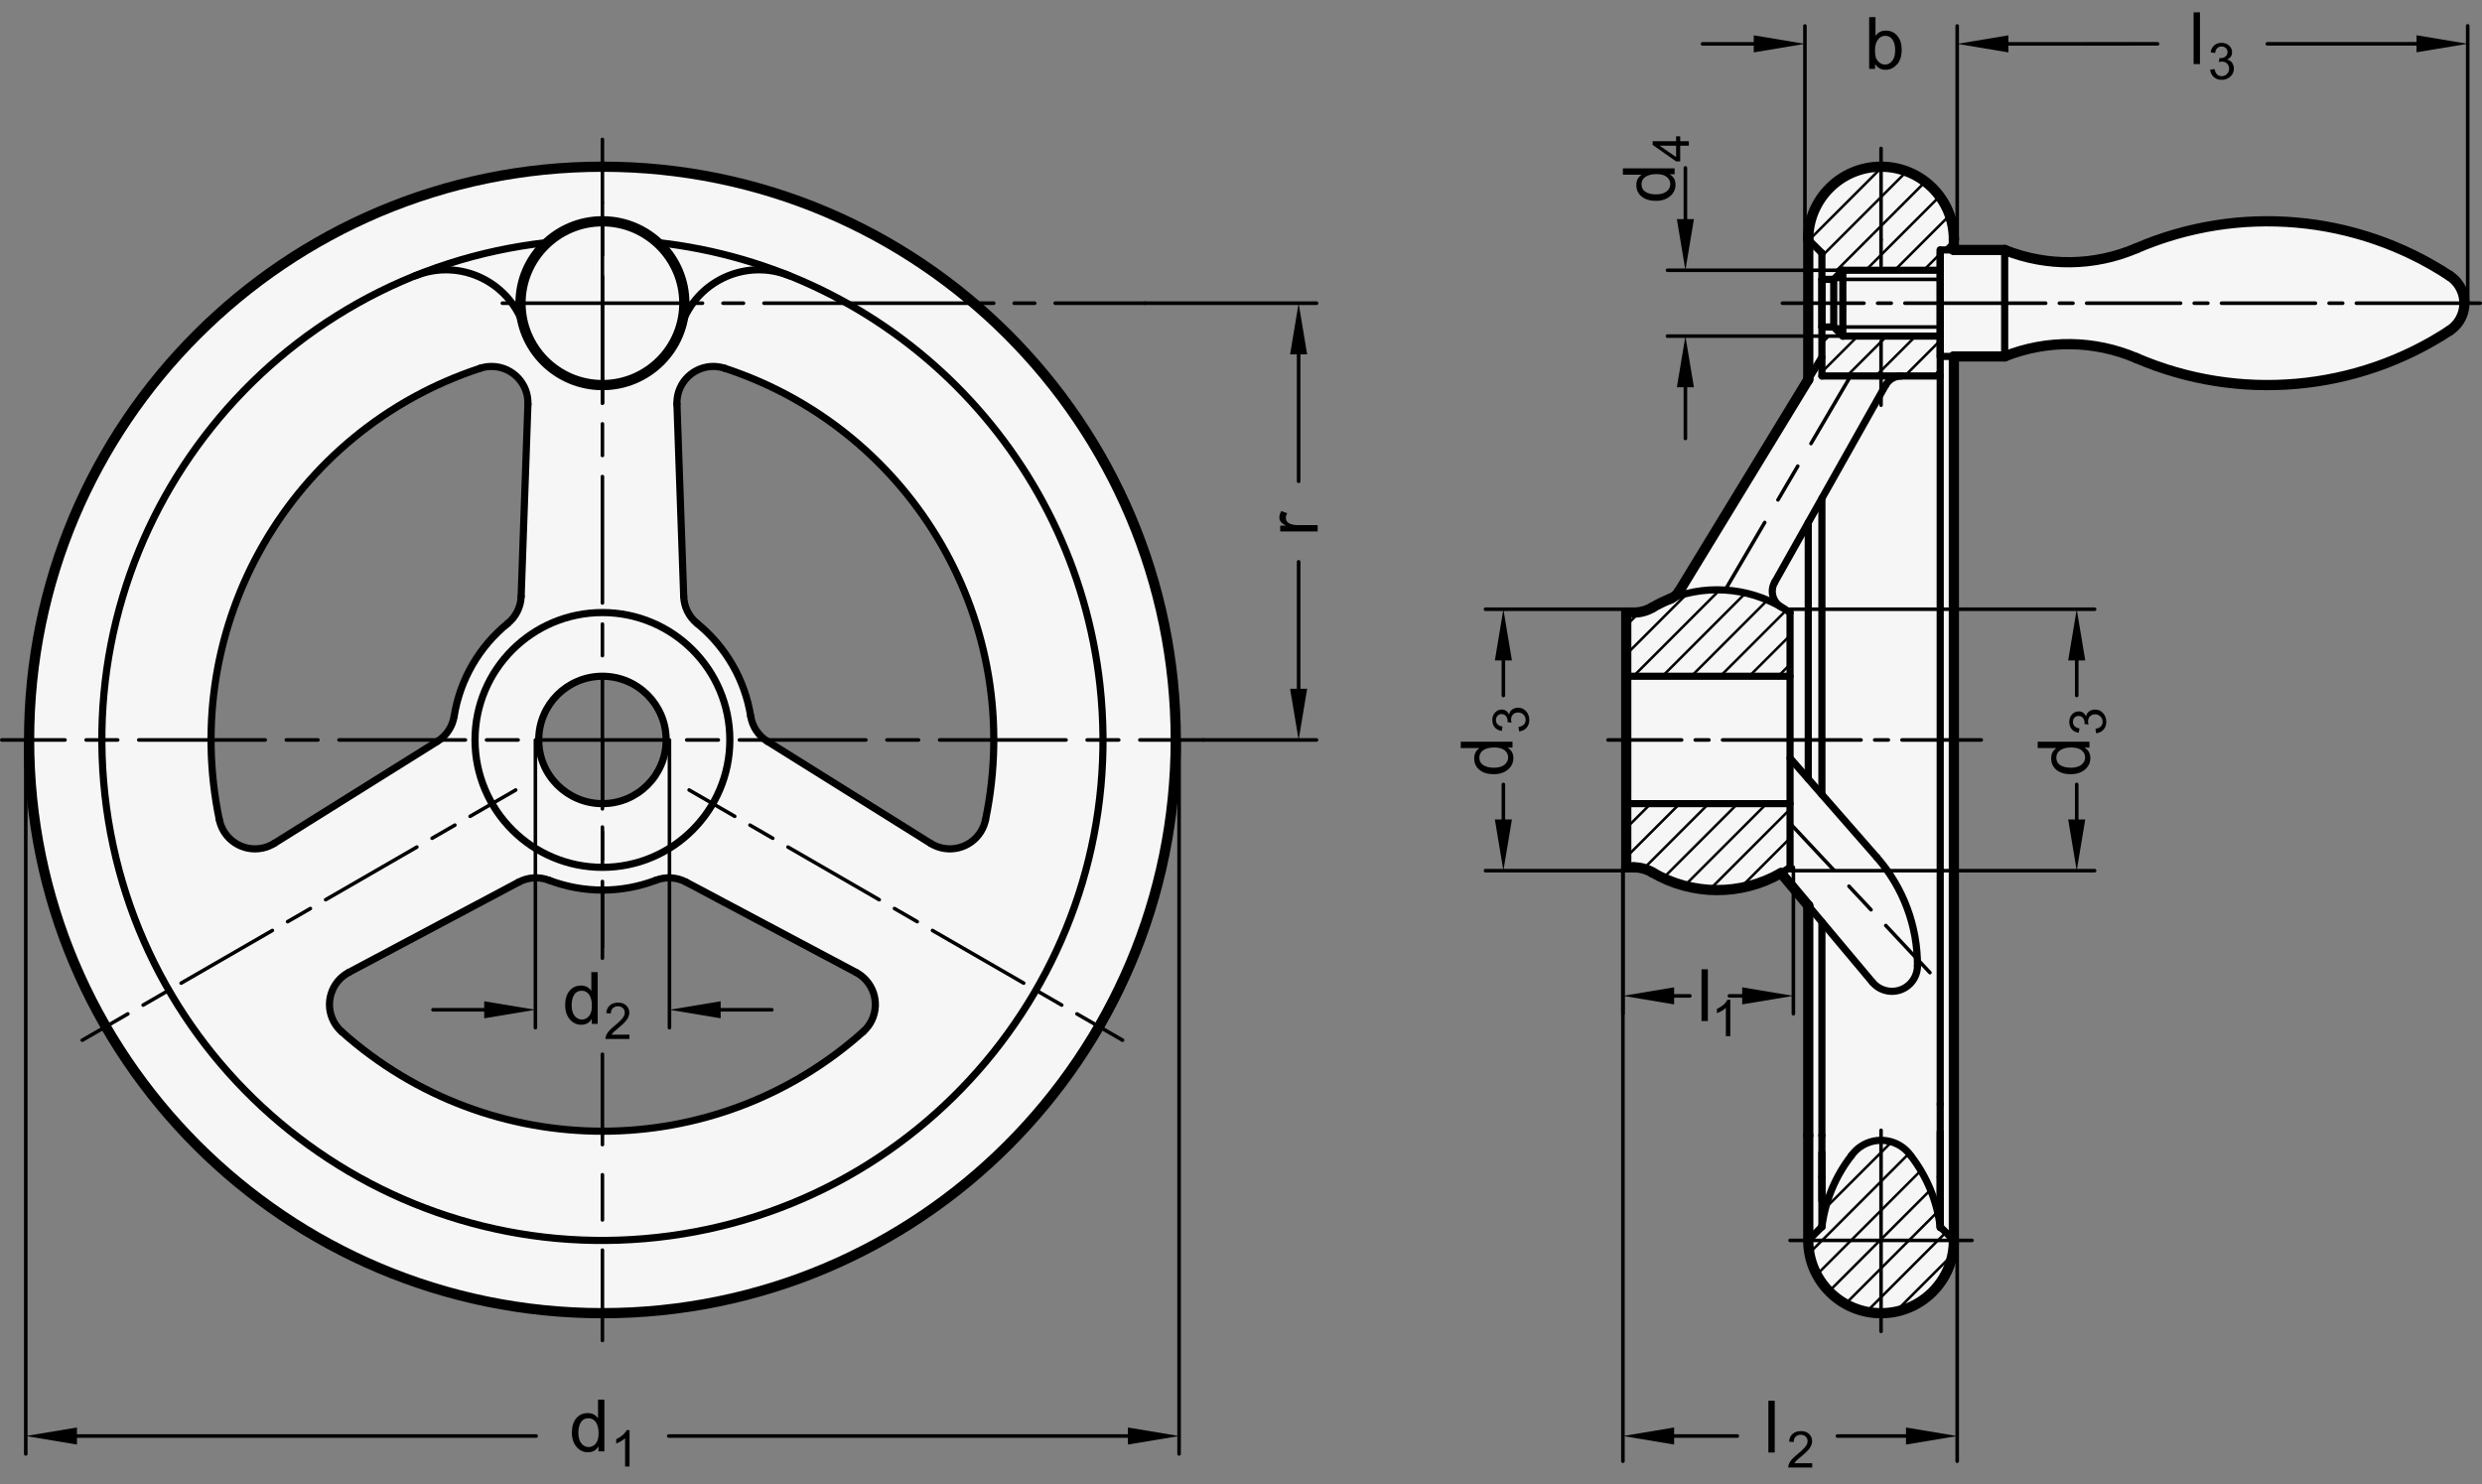 <?xml version="1.0" encoding="utf-8"?>
<!-- Generator: Adobe Illustrator 19.1.0, SVG Export Plug-In . SVG Version: 6.00 Build 0)  -->
<svg version="1.1" xmlns="http://www.w3.org/2000/svg" xmlns:xlink="http://www.w3.org/1999/xlink" x="0px" y="0px"
	 viewBox="0 0 343.597 205.496" enable-background="new 0 0 343.597 205.496" xml:space="preserve">
<rect x="0" y="0" width="343.597" height="205.496" fill="#808080" stroke="none"/>
<g id="MD_x5F_3_x5F_FUELLUNG_x5F_WS">
	<g id="LWPOLYLINE_2_">
		<path fill="#FFFFFF" d="M225.13,120.089v-17.638V84.813h1.052c0.9,0,1.783-0.241,2.559-0.698c0.797-0.47,1.63-0.876,2.49-1.216
			c0.51-0.201,0.941-0.564,1.226-1.032l17.87-29.312V33.16c0-5.566,4.512-10.079,10.079-10.079c5.566,0,10.079,4.512,10.079,10.079
			v1.449h7.034c5.867,2.343,12.425,2.26,18.231-0.232c2.179-0.937,4.428-1.704,6.726-2.294c12.53-3.216,25.836-0.998,36.645,6.109
			c0.51,0.336,0.947,0.771,1.285,1.28c1.385,2.087,0.816,4.902-1.271,6.287c-10.522,6.944-23.441,9.241-35.711,6.35
			c-2.627-0.615-5.195-1.461-7.673-2.527c-5.808-2.483-12.362-2.567-18.231-0.234l-7.034,0.002v53.102v69.291
			c0,5.566-4.512,10.079-10.079,10.079c-5.566,0-10.079-4.512-10.079-10.079V156.34v-13.061v-17.886l-3.78-4.509
			c-5.521,3.173-12.321,3.135-17.807-0.098c-0.775-0.457-1.659-0.698-2.559-0.698H225.13z"/>
	</g>
	<g id="POLYLINE_1_">
		<path fill="#FFFFFF" d="M48.288,134.633l-10.316-17.867c-0.504,0.315-1.06,0.539-1.642,0.66c-2.724,0.569-5.394-1.179-5.963-3.903
			c-5.636-26.995,9.907-53.916,36.103-62.533c0.565-0.186,1.158-0.27,1.752-0.249c2.781,0.098,4.957,2.432,4.859,5.213h20.631
			c-0.021-0.594,0.063-1.187,0.249-1.752c0.87-2.644,3.718-4.082,6.362-3.213c26.197,8.617,41.74,35.538,36.103,62.533
			c-0.121,0.582-0.345,1.138-0.66,1.642c-1.475,2.36-4.585,3.077-6.945,1.601l-22.595-14.127c-1.234-0.772-2.074-2.039-2.304-3.476
			l-11.916,5.196c-0.87,3.927-4.287,6.768-8.307,6.906c-4.868,0.167-8.949-3.643-9.116-8.511c-0.025-0.742,0.043-1.485,0.204-2.21
			c1.053-4.755,5.762-7.756,10.518-6.703c4.755,1.053,7.756,5.762,6.703,10.518l11.916-5.196c-0.809-5.047-3.448-9.619-7.415-12.843
			c-1.129-0.918-1.807-2.279-1.858-3.733l-0.937-26.632H73.082l-0.937,26.632c-0.051,1.454-0.729,2.816-1.858,3.733
			c-3.967,3.224-6.607,7.796-7.415,12.843c-0.23,1.437-1.07,2.704-2.304,3.476l-22.595,14.127L48.288,134.633l23.532-12.504
			c1.285-0.683,2.803-0.777,4.162-0.258c4.775,1.823,10.055,1.823,14.83,0c1.36-0.519,2.877-0.425,4.162,0.258l23.532,12.504
			l44.144-27.878c2.377-43.77-31.179-81.18-74.95-83.557S6.521,54.377,4.144,98.147c-0.244,4.493-0.105,8.999,0.414,13.468
			c5.062,43.542,44.462,74.736,88.004,69.674c38.396-4.463,67.993-35.938,70.088-74.536l-44.144,27.878
			c0.525,0.279,0.996,0.648,1.392,1.092c1.855,2.075,1.676,5.261-0.399,7.116c-20.56,18.379-51.646,18.379-72.207,0
			c-0.443-0.396-0.813-0.868-1.092-1.392C44.897,138.99,45.83,135.939,48.288,134.633z"/>
	</g>
</g>
<g id="MD_x5F_3_x5F_FUELLUNG_x5F_GR">
	<g id="POLYLINE">
		<path fill="#F6F6F6" d="M48.288,134.633l-10.316-17.867c-0.504,0.315-1.06,0.539-1.642,0.66c-2.724,0.569-5.394-1.179-5.963-3.903
			c-5.636-26.995,9.907-53.916,36.103-62.533c0.565-0.186,1.158-0.27,1.752-0.249c2.781,0.098,4.957,2.432,4.859,5.213h20.631
			c-0.021-0.594,0.063-1.187,0.249-1.752c0.87-2.644,3.718-4.082,6.362-3.213c26.197,8.617,41.74,35.538,36.103,62.533
			c-0.121,0.582-0.345,1.138-0.66,1.642c-1.475,2.36-4.585,3.077-6.945,1.601l-22.595-14.127c-1.234-0.772-2.074-2.039-2.304-3.476
			l-11.916,5.196c-0.87,3.927-4.287,6.768-8.307,6.906c-4.868,0.167-8.949-3.643-9.116-8.511c-0.025-0.742,0.043-1.485,0.204-2.21
			c1.053-4.755,5.762-7.756,10.518-6.703c4.755,1.053,7.756,5.762,6.703,10.518l11.916-5.196c-0.809-5.047-3.448-9.619-7.415-12.843
			c-1.129-0.918-1.807-2.279-1.858-3.733l-0.937-26.632H73.082l-0.937,26.632c-0.051,1.454-0.729,2.816-1.858,3.733
			c-3.967,3.224-6.607,7.796-7.415,12.843c-0.23,1.437-1.07,2.704-2.304,3.476l-22.595,14.127L48.288,134.633l23.532-12.504
			c1.285-0.683,2.803-0.777,4.162-0.258c4.775,1.823,10.055,1.823,14.83,0c1.36-0.519,2.877-0.425,4.162,0.258l23.532,12.504
			l44.144-27.878c2.377-43.77-31.179-81.18-74.95-83.557S6.521,54.377,4.144,98.147c-0.244,4.493-0.105,8.999,0.414,13.468
			c5.062,43.542,44.462,74.736,88.004,69.674c38.396-4.463,67.993-35.938,70.088-74.536l-44.144,27.878
			c0.525,0.279,0.996,0.648,1.392,1.092c1.855,2.075,1.676,5.261-0.399,7.116c-20.56,18.379-51.646,18.379-72.207,0
			c-0.443-0.396-0.813-0.868-1.092-1.392C44.897,138.99,45.83,135.939,48.288,134.633z"/>
	</g>
	<g id="LWPOLYLINE">
		<path fill="#F6F6F6" d="M225.13,120.089v-17.638V84.813h1.052c0.9,0,1.783-0.241,2.559-0.698c0.797-0.47,1.63-0.876,2.49-1.216
			c0.51-0.201,0.941-0.564,1.226-1.032l17.87-29.312V33.16c0-5.566,4.512-10.079,10.079-10.079c5.566,0,10.079,4.512,10.079,10.079
			v1.449h7.034c5.867,2.343,12.425,2.26,18.231-0.232c2.179-0.937,4.428-1.704,6.726-2.294c12.53-3.216,25.836-0.998,36.645,6.109
			c0.51,0.336,0.947,0.771,1.285,1.28c1.385,2.087,0.816,4.902-1.271,6.287c-10.522,6.944-23.441,9.241-35.711,6.35
			c-2.627-0.615-5.195-1.461-7.673-2.527c-5.808-2.483-12.362-2.567-18.231-0.234l-7.034,0.002v53.102v69.291
			c0,5.566-4.512,10.079-10.079,10.079c-5.566,0-10.079-4.512-10.079-10.079V156.34v-13.061v-17.886l-3.78-4.509
			c-5.521,3.173-12.321,3.135-17.807-0.098c-0.775-0.457-1.659-0.698-2.559-0.698H225.13z"/>
	</g>
</g>
<g id="MD_x5F_1_x5F_070">
	<g id="LINE">
		
			<line fill="none" stroke="#000000" stroke-width="0.992" stroke-linecap="round" stroke-linejoin="round" stroke-miterlimit="10" x1="225.13" y1="93.632" x2="247.807" y2="93.632"/>
	</g>
	<g id="LINE_1_">
		
			<line fill="none" stroke="#000000" stroke-width="0.992" stroke-linecap="round" stroke-linejoin="round" stroke-miterlimit="10" x1="252.217" y1="35.049" x2="252.217" y2="52.057"/>
	</g>
	<g id="LINE_2_">
		
			<line fill="none" stroke="#000000" stroke-width="0.992" stroke-linecap="round" stroke-linejoin="round" stroke-miterlimit="10" x1="268.594" y1="34.934" x2="268.594" y2="102.451"/>
	</g>
	<g id="LINE_3_">
		
			<line fill="none" stroke="#000000" stroke-width="0.992" stroke-linecap="round" stroke-linejoin="round" stroke-miterlimit="10" x1="252.217" y1="41.979" x2="252.217" y2="45.277"/>
	</g>
	<g id="LINE_4_">
		
			<line fill="none" stroke="#000000" stroke-width="0.992" stroke-linecap="round" stroke-linejoin="round" stroke-miterlimit="10" x1="252.217" y1="41.979" x2="252.217" y2="38.68"/>
	</g>
	<g id="LINE_5_">
		
			<line fill="none" stroke="#000000" stroke-width="0.992" stroke-linecap="round" stroke-linejoin="round" stroke-miterlimit="10" x1="250.327" y1="33.16" x2="252.217" y2="35.049"/>
	</g>
	<g id="LINE_6_">
		
			<line fill="none" stroke="#000000" stroke-width="0.992" stroke-linecap="round" stroke-linejoin="round" stroke-miterlimit="10" x1="252.217" y1="69.001" x2="252.217" y2="102.451"/>
	</g>
	<g id="LINE_7_">
		
			<line fill="none" stroke="#000000" stroke-width="0.992" stroke-linecap="round" stroke-linejoin="round" stroke-miterlimit="10" x1="252.217" y1="102.451" x2="252.217" y2="110.01"/>
	</g>
	<g id="LINE_8_">
		
			<line fill="none" stroke="#000000" stroke-width="0.992" stroke-linecap="round" stroke-linejoin="round" stroke-miterlimit="10" x1="250.327" y1="171.742" x2="252.217" y2="169.853"/>
	</g>
	<g id="LINE_9_">
		
			<line fill="none" stroke="#000000" stroke-width="0.992" stroke-linecap="round" stroke-linejoin="round" stroke-miterlimit="10" x1="252.217" y1="162.923" x2="252.217" y2="166.222"/>
	</g>
	<g id="LINE_10_">
		
			<line fill="none" stroke="#000000" stroke-width="0.992" stroke-linecap="round" stroke-linejoin="round" stroke-miterlimit="10" x1="268.594" y1="162.923" x2="268.594" y2="169.968"/>
	</g>
	<g id="LINE_11_">
		
			<line fill="none" stroke="#000000" stroke-width="0.992" stroke-linecap="round" stroke-linejoin="round" stroke-miterlimit="10" x1="268.594" y1="162.923" x2="268.594" y2="156.741"/>
	</g>
	<g id="LINE_12_">
		
			<line fill="none" stroke="#000000" stroke-width="0.992" stroke-linecap="round" stroke-linejoin="round" stroke-miterlimit="10" x1="252.217" y1="162.923" x2="252.217" y2="159.625"/>
	</g>
	<g id="LINE_13_">
		
			<line fill="none" stroke="#000000" stroke-width="0.992" stroke-linecap="round" stroke-linejoin="round" stroke-miterlimit="10" x1="268.594" y1="169.968" x2="268.594" y2="152.877"/>
	</g>
	<g id="LINE_14_">
		
			<line fill="none" stroke="#000000" stroke-width="0.992" stroke-linecap="round" stroke-linejoin="round" stroke-miterlimit="10" x1="225.13" y1="111.27" x2="247.807" y2="111.27"/>
	</g>
	<g id="LINE_15_">
		
			<line fill="none" stroke="#000000" stroke-width="0.992" stroke-linecap="round" stroke-linejoin="round" stroke-miterlimit="10" x1="270.484" y1="171.742" x2="268.594" y2="169.853"/>
	</g>
	<g id="LINE_16_">
		
			<line fill="none" stroke="#000000" stroke-width="0.992" stroke-linecap="round" stroke-linejoin="round" stroke-miterlimit="10" x1="252.217" y1="127.648" x2="252.217" y2="157.202"/>
	</g>
	<g id="ARC">
		
			<path fill="none" stroke="#000000" stroke-width="0.992" stroke-linecap="round" stroke-linejoin="round" stroke-miterlimit="10" d="
			M264.523,160.019c-1.604-2.274-4.749-2.817-7.023-1.213c-0.471,0.332-0.881,0.742-1.213,1.213"/>
	</g>
	<g id="ARC_1_">
		
			<path fill="none" stroke="#000000" stroke-width="0.992" stroke-linecap="round" stroke-linejoin="round" stroke-miterlimit="10" d="
			M256.288,160.019c-2.214,2.854-3.62,6.25-4.071,9.834"/>
	</g>
	<g id="ARC_2_">
		
			<path fill="none" stroke="#000000" stroke-width="0.992" stroke-linecap="round" stroke-linejoin="round" stroke-miterlimit="10" d="
			M268.594,169.853c-0.451-3.584-1.858-6.98-4.071-9.834"/>
	</g>
	<g id="LINE_40_">
		
			<line fill="none" stroke="#000000" stroke-width="0.992" stroke-linecap="round" stroke-linejoin="round" stroke-miterlimit="10" x1="268.594" y1="152.877" x2="268.594" y2="102.451"/>
	</g>
	<g id="LINE_41_">
		
			<line fill="none" stroke="#000000" stroke-width="0.992" stroke-linecap="round" stroke-linejoin="round" stroke-miterlimit="10" x1="252.217" y1="157.202" x2="252.217" y2="169.853"/>
	</g>
	<g id="ARC_3_">
		
			<path fill="none" stroke="#000000" stroke-width="0.992" stroke-linecap="round" stroke-linejoin="round" stroke-miterlimit="10" d="
			M263.225,52.057c-0.91,0-1.75,0.491-2.196,1.284"/>
	</g>
	<g id="ARC_4_">
		
			<path fill="none" stroke="#000000" stroke-width="0.992" stroke-linecap="round" stroke-linejoin="round" stroke-miterlimit="10" d="
			M259.214,135.995c1.252,1.493,3.477,1.689,4.97,0.437c0.796-0.667,1.257-1.65,1.261-2.689"/>
	</g>
	<g id="ARC_5_">
		
			<path fill="none" stroke="#000000" stroke-width="0.992" stroke-linecap="round" stroke-linejoin="round" stroke-miterlimit="10" d="
			M265.445,133.743c0.023-5.525-1.972-10.869-5.611-15.027"/>
	</g>
	<g id="LINE_43_">
		
			<line fill="none" stroke="#000000" stroke-width="0.992" stroke-linecap="round" stroke-linejoin="round" stroke-miterlimit="10" x1="250.327" y1="107.85" x2="250.327" y2="102.451"/>
	</g>
	<g id="LINE_44_">
		
			<line fill="none" stroke="#000000" stroke-width="0.992" stroke-linecap="round" stroke-linejoin="round" stroke-miterlimit="10" x1="250.327" y1="125.394" x2="259.214" y2="135.995"/>
	</g>
	<g id="LINE_45_">
		
			<line fill="none" stroke="#000000" stroke-width="0.992" stroke-linecap="round" stroke-linejoin="round" stroke-miterlimit="10" x1="247.807" y1="104.971" x2="259.834" y2="118.716"/>
	</g>
	<g id="LINE_46_">
		
			<line fill="none" stroke="#000000" stroke-width="0.992" stroke-linecap="round" stroke-linejoin="round" stroke-miterlimit="10" x1="247.807" y1="102.451" x2="247.807" y2="120.089"/>
	</g>
	<g id="LINE_51_">
		
			<line fill="none" stroke="#000000" stroke-width="0.992" stroke-linecap="round" stroke-linejoin="round" stroke-miterlimit="10" x1="250.327" y1="72.359" x2="250.327" y2="102.451"/>
	</g>
	<g id="ARC_9_">
		
			<path fill="none" stroke="#000000" stroke-width="0.992" stroke-linecap="round" stroke-linejoin="round" stroke-miterlimit="10" d="
			M245.671,80.633c-0.676,1.202-0.261,2.724,0.933,3.416"/>
	</g>
	<g id="LINE_53_">
		
			<line fill="none" stroke="#000000" stroke-width="0.992" stroke-linecap="round" stroke-linejoin="round" stroke-miterlimit="10" x1="245.671" y1="80.633" x2="261.029" y2="53.341"/>
	</g>
	<g id="ARC_12_">
		
			<path fill="none" stroke="#000000" stroke-width="0.992" stroke-linecap="round" stroke-linejoin="round" stroke-miterlimit="10" d="
			M247.807,84.813c-4.806-3.324-10.94-4.068-16.402-1.991"/>
	</g>
	<g id="LINE_55_">
		
			<line fill="none" stroke="#000000" stroke-width="0.992" stroke-linecap="round" stroke-linejoin="round" stroke-miterlimit="10" x1="252.217" y1="52.057" x2="268.594" y2="52.057"/>
	</g>
	<g id="LINE_59_">
		
			<line fill="none" stroke="#000000" stroke-width="0.992" stroke-linecap="round" stroke-linejoin="round" stroke-miterlimit="10" x1="247.807" y1="102.451" x2="247.807" y2="84.813"/>
	</g>
	<g id="ARC_14_">
		
			<path fill="none" stroke="#000000" stroke-width="0.992" stroke-linecap="round" stroke-linejoin="round" stroke-miterlimit="10" d="
			M109.294,38.181c-5.808-2.34-12.414,0.471-14.755,6.279c-0.116,0.288-0.22,0.581-0.312,0.878"/>
	</g>
	<g id="ARC_15_">
		
			<path fill="none" stroke="#000000" stroke-width="0.992" stroke-linecap="round" stroke-linejoin="round" stroke-miterlimit="10" d="
			M72.568,45.338c-1.855-5.981-8.208-9.325-14.189-7.47c-0.297,0.092-0.59,0.196-0.878,0.312"/>
	</g>
	<g id="ARC_16_">
		
			<path fill="none" stroke="#000000" stroke-width="0.992" stroke-linecap="round" stroke-linejoin="round" stroke-miterlimit="10" d="
			M75.983,121.871c-1.36-0.519-2.877-0.425-4.162,0.258"/>
	</g>
	<g id="ARC_17_">
		
			<path fill="none" stroke="#000000" stroke-width="0.992" stroke-linecap="round" stroke-linejoin="round" stroke-miterlimit="10" d="
			M94.975,122.129c-1.285-0.683-2.803-0.777-4.162-0.258"/>
	</g>
	<g id="ARC_18_">
		
			<path fill="none" stroke="#000000" stroke-width="0.992" stroke-linecap="round" stroke-linejoin="round" stroke-miterlimit="10" d="
			M103.923,99.163c0.23,1.437,1.07,2.704,2.304,3.476"/>
	</g>
	<g id="ARC_19_">
		
			<path fill="none" stroke="#000000" stroke-width="0.992" stroke-linecap="round" stroke-linejoin="round" stroke-miterlimit="10" d="
			M94.65,82.586c0.051,1.454,0.729,2.816,1.858,3.733"/>
	</g>
	<g id="ARC_20_">
		
			<path fill="none" stroke="#000000" stroke-width="0.992" stroke-linecap="round" stroke-linejoin="round" stroke-miterlimit="10" d="
			M70.287,86.319c1.129-0.918,1.807-2.279,1.858-3.733"/>
	</g>
	<g id="ARC_21_">
		
			<path fill="none" stroke="#000000" stroke-width="0.992" stroke-linecap="round" stroke-linejoin="round" stroke-miterlimit="10" d="
			M60.568,102.638c1.234-0.772,2.074-2.039,2.304-3.476"/>
	</g>
	<g id="ARC_22_">
		
			<path fill="none" stroke="#000000" stroke-width="0.992" stroke-linecap="round" stroke-linejoin="round" stroke-miterlimit="10" d="
			M75.983,121.871c4.775,1.823,10.055,1.823,14.83,0"/>
	</g>
	<g id="ARC_23_">
		
			<path fill="none" stroke="#000000" stroke-width="0.992" stroke-linecap="round" stroke-linejoin="round" stroke-miterlimit="10" d="
			M103.923,99.163c-0.809-5.047-3.448-9.619-7.415-12.843"/>
	</g>
	<g id="ARC_24_">
		
			<path fill="none" stroke="#000000" stroke-width="0.992" stroke-linecap="round" stroke-linejoin="round" stroke-miterlimit="10" d="
			M70.287,86.319c-3.967,3.224-6.607,7.796-7.415,12.843"/>
	</g>
	<g id="ARC_25_">
		
			<path fill="none" stroke="#000000" stroke-width="0.992" stroke-linecap="round" stroke-linejoin="round" stroke-miterlimit="10" d="
			M73.082,55.954c0.098-2.781-2.078-5.116-4.859-5.213c-0.594-0.021-1.187,0.063-1.752,0.249"/>
	</g>
	<g id="ARC_26_">
		
			<path fill="none" stroke="#000000" stroke-width="0.992" stroke-linecap="round" stroke-linejoin="round" stroke-miterlimit="10" d="
			M30.368,113.523c0.569,2.724,3.239,4.472,5.963,3.903c0.582-0.121,1.138-0.345,1.642-0.66"/>
	</g>
	<g id="ARC_27_">
		
			<path fill="none" stroke="#000000" stroke-width="0.992" stroke-linecap="round" stroke-linejoin="round" stroke-miterlimit="10" d="
			M48.288,134.633c-2.458,1.306-3.391,4.357-2.085,6.815c0.279,0.525,0.649,0.996,1.092,1.392"/>
	</g>
	<g id="ARC_28_">
		
			<path fill="none" stroke="#000000" stroke-width="0.992" stroke-linecap="round" stroke-linejoin="round" stroke-miterlimit="10" d="
			M119.501,142.84c2.075-1.855,2.254-5.041,0.399-7.116c-0.396-0.443-0.868-0.813-1.392-1.092"/>
	</g>
	<g id="ARC_29_">
		
			<path fill="none" stroke="#000000" stroke-width="0.992" stroke-linecap="round" stroke-linejoin="round" stroke-miterlimit="10" d="
			M128.823,116.766c2.36,1.475,5.469,0.759,6.945-1.601c0.315-0.504,0.539-1.06,0.66-1.642"/>
	</g>
	<g id="ARC_30_">
		
			<path fill="none" stroke="#000000" stroke-width="0.992" stroke-linecap="round" stroke-linejoin="round" stroke-miterlimit="10" d="
			M100.324,50.99c-2.644-0.87-5.492,0.569-6.362,3.213c-0.186,0.565-0.27,1.158-0.249,1.752"/>
	</g>
	<g id="ARC_31_">
		
			<path fill="none" stroke="#000000" stroke-width="0.992" stroke-linecap="round" stroke-linejoin="round" stroke-miterlimit="10" d="
			M47.294,142.84c20.56,18.379,51.646,18.379,72.207,0"/>
	</g>
	<g id="ARC_32_">
		
			<path fill="none" stroke="#000000" stroke-width="0.992" stroke-linecap="round" stroke-linejoin="round" stroke-miterlimit="10" d="
			M136.427,113.523c5.636-26.995-9.907-53.916-36.103-62.533"/>
	</g>
	<g id="ARC_33_">
		
			<path fill="none" stroke="#000000" stroke-width="0.992" stroke-linecap="round" stroke-linejoin="round" stroke-miterlimit="10" d="
			M66.471,50.99c-26.197,8.617-41.74,35.538-36.103,62.533"/>
	</g>
	<g id="LINE_61_">
		
			<line fill="none" stroke="#000000" stroke-width="0.992" stroke-linecap="round" stroke-linejoin="round" stroke-miterlimit="10" x1="71.82" y1="122.129" x2="48.288" y2="134.633"/>
	</g>
	<g id="LINE_62_">
		
			<line fill="none" stroke="#000000" stroke-width="0.992" stroke-linecap="round" stroke-linejoin="round" stroke-miterlimit="10" x1="60.568" y1="102.638" x2="37.972" y2="116.766"/>
	</g>
	<g id="LINE_63_">
		
			<line fill="none" stroke="#000000" stroke-width="0.992" stroke-linecap="round" stroke-linejoin="round" stroke-miterlimit="10" x1="106.228" y1="102.638" x2="128.823" y2="116.766"/>
	</g>
	<g id="LINE_64_">
		
			<line fill="none" stroke="#000000" stroke-width="0.992" stroke-linecap="round" stroke-linejoin="round" stroke-miterlimit="10" x1="94.975" y1="122.129" x2="118.507" y2="134.633"/>
	</g>
	<g id="LINE_65_">
		
			<line fill="none" stroke="#000000" stroke-width="0.992" stroke-linecap="round" stroke-linejoin="round" stroke-miterlimit="10" x1="72.145" y1="82.586" x2="73.082" y2="55.954"/>
	</g>
	<g id="LINE_66_">
		
			<line fill="none" stroke="#000000" stroke-width="0.992" stroke-linecap="round" stroke-linejoin="round" stroke-miterlimit="10" x1="94.65" y1="82.586" x2="93.713" y2="55.954"/>
	</g>
	<g id="CIRCLE_1_">
		
			<path fill="none" stroke="#000000" stroke-width="0.992" stroke-linecap="round" stroke-linejoin="round" stroke-miterlimit="10" d="
			M65.76,102.451c0-9.741,7.897-17.638,17.638-17.638s17.638,7.897,17.638,17.638s-7.897,17.638-17.638,17.638
			S65.76,112.192,65.76,102.451L65.76,102.451z"/>
	</g>
	<g id="CIRCLE_2_">
		
			<path fill="none" stroke="#000000" stroke-width="0.992" stroke-linecap="round" stroke-linejoin="round" stroke-miterlimit="10" d="
			M74.579,102.451c0-4.871,3.948-8.819,8.819-8.819s8.819,3.948,8.819,8.819s-3.948,8.819-8.819,8.819
			S74.579,107.322,74.579,102.451L74.579,102.451z"/>
	</g>
	<g id="ARC_34_">
		
			<path fill="none" stroke="#000000" stroke-width="0.992" stroke-linecap="round" stroke-linejoin="round" stroke-miterlimit="10" d="
			M75.78,33.58c-38.037,4.207-65.461,38.452-61.254,76.489s38.452,65.461,76.489,61.254c38.037-4.207,65.461-38.452,61.254-76.489
			c-3.565-32.238-29.016-57.689-61.254-61.254"/>
	</g>
	<g id="LINE_113_">
		
			<line fill="none" stroke="#000000" stroke-width="0.992" stroke-linecap="round" stroke-linejoin="round" stroke-miterlimit="10" x1="255.114" y1="46.537" x2="268.594" y2="46.537"/>
	</g>
	<g id="LINE_114_">
		
			<line fill="none" stroke="#000000" stroke-width="0.992" stroke-linecap="round" stroke-linejoin="round" stroke-miterlimit="10" x1="268.594" y1="41.979" x2="268.594" y2="49.349"/>
	</g>
	<g id="LINE_115_">
		
			<line fill="none" stroke="#000000" stroke-width="0.992" stroke-linecap="round" stroke-linejoin="round" stroke-miterlimit="10" x1="268.594" y1="41.979" x2="268.594" y2="34.608"/>
	</g>
	<g id="LINE_116_">
		
			<line fill="none" stroke="#000000" stroke-width="0.992" stroke-linecap="round" stroke-linejoin="round" stroke-miterlimit="10" x1="255.114" y1="37.421" x2="268.594" y2="37.421"/>
	</g>
	<g id="LINE_119_">
		
			<line fill="none" stroke="#000000" stroke-width="0.992" stroke-linecap="round" stroke-linejoin="round" stroke-miterlimit="10" x1="253.854" y1="38.68" x2="255.114" y2="37.421"/>
	</g>
	<g id="LINE_120_">
		
			<line fill="none" stroke="#000000" stroke-width="0.992" stroke-linecap="round" stroke-linejoin="round" stroke-miterlimit="10" x1="253.854" y1="45.277" x2="255.114" y2="46.537"/>
	</g>
	<g id="LINE_121_">
		
			<line fill="none" stroke="#000000" stroke-width="0.992" stroke-linecap="round" stroke-linejoin="round" stroke-miterlimit="10" x1="255.114" y1="37.421" x2="255.114" y2="46.537"/>
	</g>
	<g id="LINE_123_">
		
			<line fill="none" stroke="#000000" stroke-width="0.992" stroke-linecap="round" stroke-linejoin="round" stroke-miterlimit="10" x1="277.518" y1="34.608" x2="277.518" y2="49.349"/>
	</g>
	<g id="LINE_133_">
		
			<line fill="none" stroke="#000000" stroke-width="0.992" stroke-linecap="round" stroke-linejoin="round" stroke-miterlimit="10" x1="253.854" y1="38.68" x2="253.854" y2="45.277"/>
	</g>
	<g id="LINE_135_">
		
			<line fill="none" stroke="#000000" stroke-width="0.992" stroke-linecap="round" stroke-linejoin="round" stroke-miterlimit="10" x1="253.854" y1="38.68" x2="252.217" y2="38.68"/>
	</g>
	<g id="LINE_136_">
		
			<line fill="none" stroke="#000000" stroke-width="0.992" stroke-linecap="round" stroke-linejoin="round" stroke-miterlimit="10" x1="253.854" y1="45.277" x2="252.217" y2="45.277"/>
	</g>
	<g id="LINE_176_">
		
			<line fill="none" stroke="#000000" stroke-width="0.992" stroke-linecap="round" stroke-linejoin="round" stroke-miterlimit="10" x1="268.594" y1="34.608" x2="270.484" y2="34.608"/>
	</g>
	<g id="LINE_177_">
		
			<line fill="none" stroke="#000000" stroke-width="0.992" stroke-linecap="round" stroke-linejoin="round" stroke-miterlimit="10" x1="268.594" y1="49.349" x2="270.484" y2="49.349"/>
	</g>
	<g id="LINE_178_">
		
			<line fill="none" stroke="#000000" stroke-width="0.992" stroke-linecap="round" stroke-linejoin="round" stroke-miterlimit="10" x1="252.217" y1="49.455" x2="250.327" y2="52.555"/>
	</g>
	<g id="ARC_40_">
		
			<path fill="none" stroke="#000000" stroke-width="0.992" stroke-linecap="round" stroke-linejoin="round" stroke-miterlimit="10" d="
			M246.547,120.885c0.431-0.248,0.851-0.513,1.26-0.796"/>
	</g>
</g>
<g id="MD_x5F_2_x5F_MITTELLINIE">
	<g id="LINE_17_">
		<path d="M267.174,134.917c-0.066,0-0.132-0.026-0.181-0.078l-6.116-6.526c-0.094-0.101-0.089-0.257,0.011-0.351
			c0.1-0.095,0.258-0.089,0.351,0.011l6.116,6.526c0.094,0.101,0.089,0.257-0.011,0.351
			C267.296,134.895,267.234,134.917,267.174,134.917z M259.019,126.215c-0.066,0-0.132-0.026-0.181-0.078l-3.058-3.264
			c-0.094-0.101-0.089-0.257,0.011-0.351c0.101-0.095,0.258-0.088,0.351,0.011l3.058,3.264c0.094,0.101,0.089,0.257-0.011,0.351
			C259.141,126.192,259.079,126.215,259.019,126.215z M253.923,120.776c-0.066,0-0.132-0.026-0.181-0.078l-6.116-6.526
			c-0.094-0.101-0.089-0.257,0.011-0.351c0.1-0.095,0.257-0.089,0.351,0.011l6.116,6.526c0.094,0.101,0.089,0.257-0.011,0.351
			C254.045,120.754,253.983,120.776,253.923,120.776z"/>
	</g>
	<g id="LINE_18_">
		<path d="M273.004,171.99h-12.599c-0.137,0-0.248-0.111-0.248-0.248s0.111-0.248,0.248-0.248h12.599
			c0.137,0,0.248,0.111,0.248,0.248S273.141,171.99,273.004,171.99z"/>
	</g>
	<g id="LINE_19_">
		<path d="M260.405,171.99h-12.599c-0.137,0-0.248-0.111-0.248-0.248s0.111-0.248,0.248-0.248h12.599
			c0.137,0,0.248,0.111,0.248,0.248S260.542,171.99,260.405,171.99z"/>
	</g>
	<g id="LINE_20_">
		<path d="M260.405,171.99c-0.137,0-0.248-0.111-0.248-0.248v-15.244c0-0.137,0.111-0.248,0.248-0.248s0.248,0.111,0.248,0.248
			v15.244C260.653,171.879,260.542,171.99,260.405,171.99z"/>
	</g>
	<g id="LINE_21_">
		<path d="M260.405,184.589c-0.137,0-0.248-0.111-0.248-0.248v-12.599c0-0.137,0.111-0.248,0.248-0.248s0.248,0.111,0.248,0.248
			v12.599C260.653,184.478,260.542,184.589,260.405,184.589z"/>
	</g>
	<g id="LINE_22_">
		<path d="M238.816,81.945c-0.043,0-0.086-0.011-0.125-0.034c-0.118-0.069-0.158-0.221-0.089-0.339l5.486-9.36
			c0.068-0.119,0.223-0.159,0.339-0.088c0.118,0.069,0.158,0.221,0.089,0.339l-5.486,9.36
			C238.984,81.901,238.901,81.945,238.816,81.945z M246.132,69.465c-0.043,0-0.086-0.011-0.125-0.034
			c-0.118-0.069-0.158-0.221-0.089-0.339l2.743-4.68c0.068-0.119,0.222-0.159,0.339-0.088c0.118,0.069,0.158,0.221,0.089,0.339
			l-2.743,4.68C246.3,69.421,246.217,69.465,246.132,69.465z M250.704,61.666c-0.043,0-0.086-0.011-0.125-0.034
			c-0.118-0.069-0.158-0.221-0.089-0.339l5.486-9.36c0.068-0.119,0.222-0.159,0.339-0.088c0.118,0.069,0.158,0.221,0.089,0.339
			l-5.486,9.36C250.872,61.622,250.789,61.666,250.704,61.666z"/>
	</g>
	<g id="LINE_23_">
		<path d="M260.405,33.408c-0.137,0-0.248-0.111-0.248-0.248V20.561c0-0.137,0.111-0.248,0.248-0.248s0.248,0.111,0.248,0.248V33.16
			C260.653,33.297,260.542,33.408,260.405,33.408z"/>
	</g>
	<g id="LINE_24_">
		<path d="M260.405,37.061c-0.137,0-0.248-0.111-0.248-0.248V33.16c0-0.137,0.111-0.248,0.248-0.248s0.248,0.111,0.248,0.248v3.653
			C260.653,36.95,260.542,37.061,260.405,37.061z"/>
	</g>
	<g id="LINE_25_">
		<path d="M83.397,132.912c-0.137,0-0.248-0.111-0.248-0.248v-9.541c0-0.137,0.111-0.248,0.248-0.248s0.248,0.111,0.248,0.248v9.541
			C83.646,132.801,83.535,132.912,83.397,132.912z M83.397,120.19c-0.137,0-0.248-0.111-0.248-0.248v-4.771
			c0-0.137,0.111-0.248,0.248-0.248s0.248,0.111,0.248,0.248v4.771C83.646,120.079,83.535,120.19,83.397,120.19z M83.397,112.24
			c-0.137,0-0.248-0.111-0.248-0.248v-9.541c0-0.137,0.111-0.248,0.248-0.248s0.248,0.111,0.248,0.248v9.541
			C83.646,112.129,83.535,112.24,83.397,112.24z"/>
	</g>
	<g id="LINE_26_">
		<path d="M97.256,42.227H83.397c-0.137,0-0.248-0.111-0.248-0.248s0.111-0.248,0.248-0.248h13.858c0.137,0,0.248,0.111,0.248,0.248
			S97.393,42.227,97.256,42.227z"/>
	</g>
	<g id="LINE_27_">
		<path d="M83.397,42.227H69.54c-0.137,0-0.248-0.111-0.248-0.248s0.111-0.248,0.248-0.248h13.858c0.137,0,0.248,0.111,0.248,0.248
			S83.535,42.227,83.397,42.227z"/>
	</g>
	<g id="LINE_28_">
		<path d="M83.397,42.227c-0.137,0-0.248-0.111-0.248-0.248V28.12c0-0.137,0.111-0.248,0.248-0.248s0.248,0.111,0.248,0.248v13.858
			C83.646,42.116,83.535,42.227,83.397,42.227z"/>
	</g>
	<g id="LINE_29_">
		<path d="M83.397,56.085c-0.137,0-0.248-0.111-0.248-0.248V41.979c0-0.137,0.111-0.248,0.248-0.248s0.248,0.111,0.248,0.248v13.858
			C83.646,55.974,83.535,56.085,83.397,56.085z"/>
	</g>
	<g id="LINE_30_">
		<path d="M260.405,56.352c-0.137,0-0.248-0.111-0.248-0.248v-8.845c0-0.137,0.111-0.248,0.248-0.248s0.248,0.111,0.248,0.248v8.845
			C260.653,56.241,260.542,56.352,260.405,56.352z"/>
	</g>
	<g id="LINE_70_">
		<path d="M166.547,102.699h-8.753c-0.137,0-0.248-0.111-0.248-0.248s0.111-0.248,0.248-0.248h8.753
			c0.137,0,0.248,0.111,0.248,0.248S166.685,102.699,166.547,102.699z M154.876,102.699H150.5c-0.137,0-0.248-0.111-0.248-0.248
			s0.111-0.248,0.248-0.248h4.376c0.137,0,0.248,0.111,0.248,0.248S155.014,102.699,154.876,102.699z M147.583,102.699h-17.505
			c-0.137,0-0.248-0.111-0.248-0.248s0.111-0.248,0.248-0.248h17.505c0.137,0,0.248,0.111,0.248,0.248
			S147.72,102.699,147.583,102.699z M127.16,102.699h-4.376c-0.137,0-0.248-0.111-0.248-0.248s0.111-0.248,0.248-0.248h4.376
			c0.137,0,0.248,0.111,0.248,0.248S127.297,102.699,127.16,102.699z M119.866,102.699h-17.505c-0.137,0-0.248-0.111-0.248-0.248
			s0.111-0.248,0.248-0.248h17.505c0.137,0,0.248,0.111,0.248,0.248S120.003,102.699,119.866,102.699z M99.444,102.699h-4.376
			c-0.137,0-0.248-0.111-0.248-0.248s0.111-0.248,0.248-0.248h4.376c0.137,0,0.248,0.111,0.248,0.248S99.581,102.699,99.444,102.699
			z M92.15,102.699h-8.752c-0.137,0-0.248-0.111-0.248-0.248s0.111-0.248,0.248-0.248h8.752c0.137,0,0.248,0.111,0.248,0.248
			S92.287,102.699,92.15,102.699z"/>
	</g>
	<g id="LINE_71_">
		<path d="M83.397,102.699h-8.752c-0.137,0-0.248-0.111-0.248-0.248s0.111-0.248,0.248-0.248h8.752c0.137,0,0.248,0.111,0.248,0.248
			S83.535,102.699,83.397,102.699z M71.728,102.699h-4.376c-0.137,0-0.248-0.111-0.248-0.248s0.111-0.248,0.248-0.248h4.376
			c0.137,0,0.248,0.111,0.248,0.248S71.865,102.699,71.728,102.699z M64.434,102.699H46.929c-0.137,0-0.248-0.111-0.248-0.248
			s0.111-0.248,0.248-0.248h17.505c0.137,0,0.248,0.111,0.248,0.248S64.571,102.699,64.434,102.699z M44.011,102.699h-4.376
			c-0.137,0-0.248-0.111-0.248-0.248s0.111-0.248,0.248-0.248h4.376c0.137,0,0.248,0.111,0.248,0.248S44.148,102.699,44.011,102.699
			z M36.717,102.699H19.212c-0.137,0-0.248-0.111-0.248-0.248s0.111-0.248,0.248-0.248h17.505c0.137,0,0.248,0.111,0.248,0.248
			S36.855,102.699,36.717,102.699z M16.295,102.699h-4.376c-0.137,0-0.248-0.111-0.248-0.248s0.111-0.248,0.248-0.248h4.376
			c0.137,0,0.248,0.111,0.248,0.248S16.432,102.699,16.295,102.699z M9.001,102.699H0.248c-0.137,0-0.248-0.111-0.248-0.248
			s0.111-0.248,0.248-0.248h8.753c0.137,0,0.248,0.111,0.248,0.248S9.138,102.699,9.001,102.699z"/>
	</g>
	<g id="LINE_72_">
		<path d="M83.397,102.699c-0.137,0-0.248-0.111-0.248-0.248v-8.752c0-0.137,0.111-0.248,0.248-0.248s0.248,0.111,0.248,0.248v8.752
			C83.646,102.588,83.535,102.699,83.397,102.699z M83.397,91.029c-0.137,0-0.248-0.111-0.248-0.248v-4.376
			c0-0.137,0.111-0.248,0.248-0.248s0.248,0.111,0.248,0.248v4.376C83.646,90.918,83.535,91.029,83.397,91.029z M83.397,83.735
			c-0.137,0-0.248-0.111-0.248-0.248V65.982c0-0.137,0.111-0.248,0.248-0.248s0.248,0.111,0.248,0.248v17.505
			C83.646,83.625,83.535,83.735,83.397,83.735z M83.397,63.313c-0.137,0-0.248-0.111-0.248-0.248v-4.376
			c0-0.137,0.111-0.248,0.248-0.248s0.248,0.111,0.248,0.248v4.376C83.646,63.202,83.535,63.313,83.397,63.313z M83.397,56.019
			c-0.137,0-0.248-0.111-0.248-0.248V38.266c0-0.137,0.111-0.248,0.248-0.248s0.248,0.111,0.248,0.248v17.505
			C83.646,55.908,83.535,56.019,83.397,56.019z M83.397,35.597c-0.137,0-0.248-0.111-0.248-0.248v-4.376
			c0-0.137,0.111-0.248,0.248-0.248s0.248,0.111,0.248,0.248v4.376C83.646,35.486,83.535,35.597,83.397,35.597z M83.397,28.303
			c-0.137,0-0.248-0.111-0.248-0.248v-8.753c0-0.137,0.111-0.248,0.248-0.248s0.248,0.111,0.248,0.248v8.753
			C83.646,28.192,83.535,28.303,83.397,28.303z"/>
	</g>
	<g id="LINE_73_">
		<path d="M83.397,131.344c-0.137,0-0.248-0.111-0.248-0.248v-9.046c0-0.137,0.111-0.248,0.248-0.248s0.248,0.111,0.248,0.248v9.046
			C83.646,131.232,83.535,131.344,83.397,131.344z M83.397,119.282c-0.137,0-0.248-0.111-0.248-0.248v-4.522
			c0-0.137,0.111-0.248,0.248-0.248s0.248,0.111,0.248,0.248v4.522C83.646,119.171,83.535,119.282,83.397,119.282z M83.397,111.745
			c-0.137,0-0.248-0.111-0.248-0.248v-9.046c0-0.137,0.111-0.248,0.248-0.248s0.248,0.111,0.248,0.248v9.046
			C83.646,111.634,83.535,111.745,83.397,111.745z"/>
	</g>
	<g id="LINE_74_">
		<path d="M11.388,144.273c-0.085,0-0.169-0.045-0.215-0.124c-0.068-0.118-0.028-0.271,0.091-0.339l6.316-3.646
			c0.117-0.068,0.27-0.027,0.339,0.091c0.068,0.118,0.028,0.271-0.091,0.339l-6.316,3.646
			C11.473,144.263,11.431,144.273,11.388,144.273z M19.81,139.411c-0.085,0-0.169-0.045-0.215-0.124
			c-0.068-0.119-0.028-0.271,0.091-0.339l3.159-1.823c0.117-0.068,0.27-0.028,0.339,0.091c0.068,0.119,0.028,0.271-0.091,0.339
			l-3.159,1.823C19.895,139.4,19.853,139.411,19.81,139.411z M25.074,136.372c-0.085,0-0.169-0.045-0.215-0.124
			c-0.068-0.118-0.028-0.271,0.091-0.339l12.633-7.294c0.116-0.068,0.27-0.027,0.339,0.091c0.068,0.118,0.028,0.271-0.091,0.339
			l-12.633,7.294C25.159,136.361,25.117,136.372,25.074,136.372z M39.813,127.862c-0.085,0-0.169-0.045-0.215-0.124
			c-0.068-0.118-0.028-0.271,0.091-0.339l3.158-1.823c0.117-0.069,0.27-0.028,0.339,0.091c0.068,0.119,0.028,0.271-0.091,0.339
			l-3.158,1.823C39.898,127.852,39.855,127.862,39.813,127.862z M45.077,124.823c-0.085,0-0.169-0.045-0.215-0.124
			c-0.068-0.118-0.028-0.271,0.091-0.339l12.633-7.294c0.117-0.068,0.269-0.027,0.339,0.091c0.068,0.118,0.028,0.271-0.091,0.339
			l-12.633,7.294C45.162,124.813,45.119,124.823,45.077,124.823z M59.815,116.314c-0.085,0-0.169-0.045-0.215-0.124
			c-0.068-0.118-0.028-0.271,0.091-0.339l3.158-1.824c0.117-0.069,0.27-0.028,0.339,0.091c0.068,0.118,0.028,0.271-0.091,0.339
			l-3.158,1.824C59.9,116.304,59.858,116.314,59.815,116.314z M65.079,113.275c-0.085,0-0.169-0.045-0.215-0.124
			c-0.068-0.118-0.028-0.271,0.091-0.339l6.317-3.647c0.117-0.068,0.27-0.028,0.339,0.091c0.068,0.118,0.028,0.271-0.091,0.339
			l-6.317,3.647C65.164,113.265,65.122,113.275,65.079,113.275z"/>
	</g>
	<g id="LINE_75_">
		<path d="M155.407,144.273c-0.042,0-0.085-0.011-0.124-0.033l-6.316-3.646c-0.119-0.068-0.159-0.221-0.091-0.339
			c0.068-0.118,0.221-0.159,0.339-0.091l6.316,3.646c0.119,0.068,0.159,0.221,0.091,0.339
			C155.576,144.229,155.493,144.273,155.407,144.273z M146.985,139.411c-0.042,0-0.085-0.011-0.124-0.033l-3.159-1.823
			c-0.119-0.068-0.159-0.22-0.091-0.339c0.069-0.119,0.221-0.159,0.339-0.091l3.159,1.823c0.119,0.068,0.159,0.22,0.091,0.339
			C147.154,139.366,147.071,139.411,146.985,139.411z M141.721,136.372c-0.042,0-0.085-0.011-0.124-0.033l-12.633-7.294
			c-0.119-0.068-0.159-0.221-0.091-0.339c0.069-0.118,0.22-0.159,0.339-0.091l12.633,7.294c0.119,0.068,0.159,0.221,0.091,0.339
			C141.89,136.327,141.807,136.372,141.721,136.372z M126.982,127.862c-0.042,0-0.085-0.011-0.124-0.033l-3.158-1.823
			c-0.119-0.068-0.159-0.22-0.091-0.339s0.221-0.16,0.339-0.091l3.158,1.823c0.119,0.068,0.159,0.221,0.091,0.339
			C127.151,127.817,127.068,127.862,126.982,127.862z M121.719,124.823c-0.042,0-0.085-0.011-0.124-0.033l-12.633-7.294
			c-0.119-0.068-0.159-0.221-0.091-0.339c0.069-0.118,0.22-0.159,0.339-0.091l12.633,7.294c0.119,0.068,0.159,0.221,0.091,0.339
			C121.888,124.778,121.804,124.823,121.719,124.823z M106.98,116.314c-0.042,0-0.085-0.011-0.124-0.033l-3.158-1.824
			c-0.119-0.068-0.159-0.221-0.091-0.339c0.068-0.119,0.221-0.16,0.339-0.091l3.158,1.824c0.119,0.068,0.159,0.221,0.091,0.339
			C107.149,116.27,107.065,116.314,106.98,116.314z M101.716,113.275c-0.042,0-0.085-0.011-0.124-0.033l-6.317-3.647
			c-0.119-0.068-0.159-0.221-0.091-0.339c0.068-0.119,0.22-0.159,0.339-0.091l6.317,3.647c0.119,0.068,0.159,0.221,0.091,0.339
			C101.885,113.23,101.802,113.275,101.716,113.275z"/>
	</g>
	<g id="LINE_76_">
		<path d="M83.397,185.849c-0.137,0-0.248-0.111-0.248-0.248v-12.516c0-0.137,0.111-0.248,0.248-0.248s0.248,0.111,0.248,0.248
			v12.516C83.646,185.737,83.535,185.849,83.397,185.849z M83.397,169.161c-0.137,0-0.248-0.111-0.248-0.248v-6.258
			c0-0.137,0.111-0.248,0.248-0.248s0.248,0.111,0.248,0.248v6.258C83.646,169.05,83.535,169.161,83.397,169.161z M83.397,158.731
			c-0.137,0-0.248-0.111-0.248-0.248v-12.516c0-0.137,0.111-0.248,0.248-0.248s0.248,0.111,0.248,0.248v12.516
			C83.646,158.62,83.535,158.731,83.397,158.731z"/>
	</g>
</g>
<g id="MD_x5F_2_x5F_BEMASSUNG">
	<g id="LINE_31_">
		
			<line stroke="#000000" stroke-width="0.496" stroke-linecap="round" stroke-linejoin="round" stroke-miterlimit="10" x1="74.118" y1="102.451" x2="74.118" y2="142.292"/>
	</g>
	<g id="LINE_32_">
		
			<line stroke="#000000" stroke-width="0.496" stroke-linecap="round" stroke-linejoin="round" stroke-miterlimit="10" x1="67.031" y1="139.812" x2="59.945" y2="139.812"/>
	</g>
	<g id="SOLID">
		<polygon points="67.031,138.631 74.118,139.812 67.031,140.993 		"/>
	</g>
	<g id="LINE_33_">
		
			<line stroke="#000000" stroke-width="0.496" stroke-linecap="round" stroke-linejoin="round" stroke-miterlimit="10" x1="225.13" y1="84.353" x2="205.642" y2="84.353"/>
	</g>
	<g id="LINE_34_">
		
			<line stroke="#000000" stroke-width="0.496" stroke-linecap="round" stroke-linejoin="round" stroke-miterlimit="10" x1="208.122" y1="91.439" x2="208.122" y2="96.297"/>
	</g>
	<g id="SOLID_1_">
		<polygon points="209.303,91.439 208.122,84.353 206.941,91.439 		"/>
	</g>
	<g id="LINE_35_">
		
			<line stroke="#000000" stroke-width="0.496" stroke-linecap="round" stroke-linejoin="round" stroke-miterlimit="10" x1="247.807" y1="84.353" x2="289.972" y2="84.353"/>
	</g>
	<g id="LINE_36_">
		
			<line stroke="#000000" stroke-width="0.496" stroke-linecap="round" stroke-linejoin="round" stroke-miterlimit="10" x1="224.669" y1="120.089" x2="224.669" y2="140.364"/>
	</g>
	<g id="LINE_37_">
		
			<line stroke="#000000" stroke-width="0.496" stroke-linecap="round" stroke-linejoin="round" stroke-miterlimit="10" x1="248.268" y1="120.089" x2="248.268" y2="140.364"/>
	</g>
	<g id="LINE_38_">
		
			<line stroke="#000000" stroke-width="0.496" stroke-linecap="round" stroke-linejoin="round" stroke-miterlimit="10" x1="231.295" y1="137.884" x2="233.938" y2="137.884"/>
	</g>
	<g id="LINE_39_">
		
			<line stroke="#000000" stroke-width="0.496" stroke-linecap="round" stroke-linejoin="round" stroke-miterlimit="10" x1="241.181" y1="137.884" x2="239.408" y2="137.884"/>
	</g>
	<g id="SOLID_2_">
		<polygon points="231.756,139.065 224.669,137.884 231.756,136.703 		"/>
	</g>
	<g id="SOLID_3_">
		<polygon points="241.181,139.065 248.268,137.884 241.181,136.703 		"/>
	</g>
	<g id="TEXT">
		<g>
			<path d="M82.74,141.762h-0.821v-0.66H81.9c-0.316,0.521-0.793,0.782-1.432,0.782c-0.635,0-1.166-0.252-1.591-0.755
				c-0.425-0.504-0.638-1.156-0.638-1.957c0-0.838,0.2-1.499,0.601-1.984s0.93-0.729,1.588-0.729c0.619,0,1.09,0.236,1.413,0.709
				h0.02v-2.571h0.879V141.762z M80.561,141.16c0.384,0,0.71-0.157,0.978-0.474s0.401-0.795,0.401-1.437
				c0-0.633-0.122-1.136-0.367-1.511c-0.244-0.374-0.595-0.562-1.051-0.562s-0.801,0.183-1.034,0.55
				c-0.233,0.366-0.35,0.848-0.35,1.444c0,0.43,0.063,0.794,0.188,1.092s0.3,0.522,0.525,0.672
				C80.077,141.086,80.313,141.16,80.561,141.16z"/>
		</g>
	</g>
	<g id="TEXT_1_">
		<g>
			<path d="M87.134,143.857h-3.322c0-0.283,0.099-0.569,0.296-0.858c0.197-0.29,0.566-0.652,1.107-1.088
				c0.331-0.265,0.626-0.543,0.886-0.833c0.26-0.291,0.39-0.584,0.39-0.878c0-0.253-0.09-0.462-0.269-0.628
				c-0.179-0.165-0.406-0.248-0.679-0.248c-0.276,0-0.508,0.085-0.695,0.255s-0.282,0.424-0.284,0.762l-0.633-0.072
				c0.039-0.47,0.206-0.829,0.501-1.077c0.295-0.249,0.67-0.373,1.124-0.373c0.493,0,0.876,0.136,1.151,0.408
				c0.275,0.272,0.413,0.602,0.413,0.987c0,0.321-0.116,0.647-0.347,0.977c-0.232,0.33-0.693,0.771-1.384,1.322
				c-0.362,0.29-0.603,0.54-0.722,0.749h2.467V143.857z"/>
		</g>
	</g>
	<g id="TEXT_2_">
		<g>
			<path d="M208.913,98.927c0.06-0.31,0.209-0.544,0.45-0.703c0.24-0.159,0.502-0.238,0.785-0.238c0.456,0,0.83,0.166,1.123,0.498
				c0.294,0.332,0.44,0.729,0.44,1.192c0,0.443-0.129,0.808-0.387,1.095c-0.258,0.288-0.599,0.455-1.023,0.503l-0.085-0.616
				c0.33-0.062,0.578-0.174,0.742-0.337s0.246-0.378,0.246-0.645c0-0.287-0.101-0.531-0.303-0.73
				c-0.202-0.199-0.448-0.299-0.74-0.299c-0.281,0-0.514,0.091-0.698,0.272c-0.185,0.182-0.277,0.418-0.277,0.71
				c0,0.119,0.021,0.264,0.065,0.435l-0.541-0.072c0-0.164-0.008-0.294-0.023-0.39c-0.017-0.096-0.055-0.203-0.116-0.321
				s-0.15-0.217-0.266-0.294s-0.258-0.116-0.43-0.116c-0.248,0-0.441,0.083-0.578,0.248s-0.205,0.356-0.205,0.573
				c0,0.249,0.079,0.451,0.236,0.607s0.382,0.255,0.674,0.296l-0.113,0.616c-0.436-0.08-0.762-0.256-0.979-0.528
				c-0.216-0.272-0.324-0.598-0.324-0.977c0-0.417,0.126-0.766,0.378-1.045s0.561-0.419,0.925-0.419c0.468,0,0.805,0.229,1.01,0.688
				H208.913z"/>
		</g>
	</g>
	<g id="TEXT_3_">
		<g>
			<path d="M236.429,141.371h-0.88v-7.165h0.88V141.371z"/>
		</g>
	</g>
	<g id="TEXT_4_">
		<g>
			<path d="M239.535,143.471h-0.616v-3.924c-0.308,0.292-0.72,0.539-1.235,0.742v-0.596c0.71-0.34,1.193-0.76,1.451-1.262h0.4
				V143.471z"/>
		</g>
	</g>
	<g id="TEXT_5_">
		<g>
			<path d="M289.256,102.693v0.821h-0.66v0.02c0.521,0.316,0.782,0.793,0.782,1.432c0,0.636-0.252,1.166-0.755,1.592
				c-0.504,0.425-1.156,0.637-1.957,0.637c-0.838,0-1.499-0.199-1.984-0.601s-0.729-0.931-0.729-1.589
				c0-0.619,0.236-1.09,0.709-1.412v-0.02h-2.571v-0.879H289.256z M288.654,104.873c0-0.385-0.157-0.711-0.474-0.979
				c-0.316-0.267-0.795-0.4-1.437-0.4c-0.633,0-1.136,0.122-1.511,0.367c-0.374,0.244-0.562,0.594-0.562,1.051
				c0,0.455,0.183,0.801,0.55,1.033c0.366,0.232,0.848,0.35,1.444,0.35c0.43,0,0.794-0.063,1.092-0.188s0.522-0.3,0.672-0.525
				C288.58,105.356,288.654,105.12,288.654,104.873z"/>
		</g>
	</g>
	<g id="TEXT_6_">
		<g>
			<path d="M288.787,99.182c0.06-0.31,0.209-0.544,0.45-0.703c0.24-0.159,0.502-0.238,0.785-0.238c0.456,0,0.83,0.166,1.123,0.498
				c0.294,0.332,0.44,0.729,0.44,1.192c0,0.443-0.129,0.808-0.387,1.095c-0.258,0.288-0.599,0.455-1.023,0.503l-0.085-0.616
				c0.33-0.062,0.578-0.174,0.742-0.337s0.246-0.378,0.246-0.645c0-0.287-0.101-0.531-0.303-0.73
				c-0.202-0.199-0.448-0.299-0.74-0.299c-0.281,0-0.514,0.091-0.698,0.272c-0.185,0.182-0.277,0.418-0.277,0.71
				c0,0.119,0.021,0.264,0.065,0.435l-0.541-0.072c0-0.164-0.008-0.294-0.023-0.39c-0.017-0.096-0.055-0.203-0.116-0.321
				s-0.15-0.217-0.266-0.294s-0.258-0.116-0.43-0.116c-0.248,0-0.441,0.083-0.578,0.248s-0.205,0.356-0.205,0.573
				c0,0.249,0.079,0.451,0.236,0.607s0.382,0.255,0.674,0.296l-0.113,0.616c-0.436-0.08-0.762-0.256-0.979-0.528
				c-0.216-0.272-0.324-0.598-0.324-0.977c0-0.417,0.126-0.766,0.378-1.045s0.561-0.419,0.925-0.419c0.468,0,0.805,0.229,1.01,0.688
				H288.787z"/>
		</g>
	</g>
	<g id="LINE_67_">
		
			<line stroke="#000000" stroke-width="0.496" stroke-linecap="round" stroke-linejoin="round" stroke-miterlimit="10" x1="252.217" y1="46.537" x2="230.839" y2="46.537"/>
	</g>
	<g id="LINE_68_">
		
			<line stroke="#000000" stroke-width="0.496" stroke-linecap="round" stroke-linejoin="round" stroke-miterlimit="10" x1="252.217" y1="37.421" x2="230.839" y2="37.421"/>
	</g>
	<g id="LINE_69_">
		
			<line stroke="#000000" stroke-width="0.496" stroke-linecap="round" stroke-linejoin="round" stroke-miterlimit="10" x1="233.319" y1="53.623" x2="233.319" y2="60.71"/>
	</g>
	<g id="SOLID_4_">
		<polygon points="232.138,53.623 233.319,46.537 234.5,53.623 		"/>
	</g>
	<g id="SOLID_5_">
		<polygon points="232.138,30.334 233.319,37.421 234.5,30.334 		"/>
	</g>
	<g id="TEXT_7_">
		<g>
			<path d="M231.828,23.308v0.821h-0.66v0.02c0.521,0.316,0.782,0.793,0.782,1.432c0,0.635-0.252,1.166-0.755,1.591
				c-0.504,0.425-1.156,0.638-1.957,0.638c-0.838,0-1.499-0.2-1.984-0.601s-0.729-0.93-0.729-1.588c0-0.619,0.236-1.09,0.709-1.413
				v-0.02h-2.571v-0.879H231.828z M231.227,25.488c0-0.384-0.157-0.71-0.474-0.978s-0.795-0.401-1.437-0.401
				c-0.633,0-1.136,0.122-1.511,0.367c-0.374,0.244-0.562,0.595-0.562,1.051s0.183,0.801,0.55,1.034
				c0.366,0.233,0.848,0.35,1.444,0.35c0.43,0,0.794-0.063,1.092-0.188s0.522-0.3,0.672-0.525
				C231.152,25.972,231.227,25.735,231.227,25.488z"/>
		</g>
	</g>
	<g id="TEXT_8_">
		<g>
			<path d="M232.6,18.879v0.677h1.197v0.616H232.6v2.172h-0.568l-3.25-2.282v-0.506h3.25v-0.677H232.6z M232.031,20.173h-2.265
				v0.014l2.265,1.557V20.173z"/>
		</g>
	</g>
	<g id="SOLID_6_">
		<polygon points="209.303,113.463 208.122,120.549 206.941,113.463 		"/>
	</g>
	<g id="LINE_77_">
		
			<line stroke="#000000" stroke-width="0.496" stroke-linecap="round" stroke-linejoin="round" stroke-miterlimit="10" x1="208.122" y1="113.463" x2="208.122" y2="108.605"/>
	</g>
	<g id="LINE_78_">
		
			<line stroke="#000000" stroke-width="0.496" stroke-linecap="round" stroke-linejoin="round" stroke-miterlimit="10" x1="225.13" y1="120.549" x2="205.642" y2="120.549"/>
	</g>
	<g id="SOLID_7_">
		<polygon points="99.764,138.631 92.677,139.812 99.764,140.993 		"/>
	</g>
	<g id="LINE_79_">
		
			<line stroke="#000000" stroke-width="0.496" stroke-linecap="round" stroke-linejoin="round" stroke-miterlimit="10" x1="99.764" y1="139.812" x2="106.85" y2="139.812"/>
	</g>
	<g id="LINE_80_">
		
			<line stroke="#000000" stroke-width="0.496" stroke-linecap="round" stroke-linejoin="round" stroke-miterlimit="10" x1="92.677" y1="102.451" x2="92.677" y2="142.292"/>
	</g>
	<g id="SOLID_8_">
		<polygon points="288.673,91.439 287.492,84.353 286.311,91.439 		"/>
	</g>
	<g id="LINE_81_">
		
			<line stroke="#000000" stroke-width="0.496" stroke-linecap="round" stroke-linejoin="round" stroke-miterlimit="10" x1="287.492" y1="91.439" x2="287.492" y2="96.297"/>
	</g>
	<g id="LINE_82_">
		
			<line stroke="#000000" stroke-width="0.496" stroke-linecap="round" stroke-linejoin="round" stroke-miterlimit="10" x1="287.492" y1="113.463" x2="287.492" y2="108.605"/>
	</g>
	<g id="SOLID_9_">
		<polygon points="288.673,113.463 287.492,120.549 286.311,113.463 		"/>
	</g>
	<g id="LINE_83_">
		
			<line stroke="#000000" stroke-width="0.496" stroke-linecap="round" stroke-linejoin="round" stroke-miterlimit="10" x1="247.807" y1="120.549" x2="289.972" y2="120.549"/>
	</g>
	<g id="TEXT_9_">
		<g>
			<path d="M83.668,200.955h-0.821v-0.66h-0.02c-0.316,0.521-0.793,0.782-1.432,0.782c-0.635,0-1.166-0.252-1.591-0.755
				c-0.425-0.504-0.638-1.156-0.638-1.957c0-0.838,0.2-1.499,0.601-1.984s0.93-0.729,1.588-0.729c0.619,0,1.09,0.236,1.413,0.709
				h0.02v-2.571h0.879V200.955z M81.489,200.354c0.384,0,0.71-0.157,0.978-0.474s0.401-0.795,0.401-1.437
				c0-0.633-0.122-1.136-0.367-1.511c-0.244-0.374-0.595-0.562-1.051-0.562s-0.801,0.183-1.034,0.55
				c-0.233,0.366-0.35,0.848-0.35,1.444c0,0.43,0.063,0.794,0.188,1.092s0.3,0.522,0.525,0.672
				C81.005,200.279,81.241,200.354,81.489,200.354z"/>
		</g>
	</g>
	<g id="TEXT_10_">
		<g>
			<path d="M87.152,203.054h-0.616v-3.924c-0.308,0.292-0.72,0.539-1.235,0.742v-0.596c0.709-0.34,1.193-0.76,1.451-1.262h0.4
				V203.054z"/>
		</g>
	</g>
	<g id="LINE_152_">
		
			<line stroke="#000000" stroke-width="0.496" stroke-linecap="round" stroke-linejoin="round" stroke-miterlimit="10" x1="163.228" y1="102.451" x2="163.228" y2="201.309"/>
	</g>
	<g id="LINE_153_">
		
			<line stroke="#000000" stroke-width="0.496" stroke-linecap="round" stroke-linejoin="round" stroke-miterlimit="10" x1="156.142" y1="198.829" x2="92.572" y2="198.829"/>
	</g>
	<g id="SOLID_10_">
		<polygon points="156.142,200.01 163.228,198.829 156.142,197.648 		"/>
	</g>
	<g id="SOLID_11_">
		<polygon points="10.654,200.01 3.567,198.829 10.654,197.648 		"/>
	</g>
	<g id="LINE_154_">
		
			<line stroke="#000000" stroke-width="0.496" stroke-linecap="round" stroke-linejoin="round" stroke-miterlimit="10" x1="10.654" y1="198.829" x2="74.224" y2="198.829"/>
	</g>
	<g id="LINE_155_">
		
			<line stroke="#000000" stroke-width="0.496" stroke-linecap="round" stroke-linejoin="round" stroke-miterlimit="10" x1="3.567" y1="102.451" x2="3.567" y2="201.309"/>
	</g>
	<g id="LINE_156_">
		
			<line stroke="#000000" stroke-width="0.496" stroke-linecap="round" stroke-linejoin="round" stroke-miterlimit="10" x1="224.669" y1="120.089" x2="224.669" y2="202.318"/>
	</g>
	<g id="LINE_157_">
		
			<line stroke="#000000" stroke-width="0.496" stroke-linecap="round" stroke-linejoin="round" stroke-miterlimit="10" x1="231.756" y1="198.829" x2="240.507" y2="198.829"/>
	</g>
	<g id="LINE_158_">
		
			<line stroke="#000000" stroke-width="0.496" stroke-linecap="round" stroke-linejoin="round" stroke-miterlimit="10" x1="263.858" y1="198.829" x2="254.365" y2="198.829"/>
	</g>
	<g id="SOLID_12_">
		<polygon points="231.756,197.648 224.669,198.829 231.756,200.01 		"/>
	</g>
	<g id="SOLID_13_">
		<polygon points="263.858,197.648 270.945,198.829 263.858,200.01 		"/>
	</g>
	<g id="TEXT_11_">
		<g>
			<path d="M245.687,201.111h-0.88v-7.165h0.88V201.111z"/>
		</g>
	</g>
	<g id="TEXT_12_">
		<g>
			<path d="M250.878,203.187h-3.322c0-0.283,0.099-0.569,0.296-0.858c0.197-0.29,0.566-0.652,1.107-1.088
				c0.33-0.265,0.626-0.543,0.886-0.833c0.26-0.291,0.391-0.584,0.391-0.878c0-0.253-0.09-0.462-0.269-0.628
				c-0.18-0.165-0.406-0.248-0.68-0.248c-0.276,0-0.508,0.085-0.694,0.255c-0.188,0.17-0.282,0.424-0.284,0.762l-0.633-0.072
				c0.039-0.47,0.206-0.829,0.501-1.077c0.296-0.249,0.67-0.373,1.124-0.373c0.493,0,0.877,0.136,1.151,0.408
				s0.412,0.602,0.412,0.987c0,0.321-0.115,0.647-0.347,0.977c-0.232,0.33-0.693,0.771-1.385,1.322
				c-0.362,0.29-0.603,0.54-0.722,0.749h2.467V203.187z"/>
		</g>
	</g>
	<g id="LINE_159_">
		
			<line stroke="#000000" stroke-width="0.496" stroke-linecap="round" stroke-linejoin="round" stroke-miterlimit="10" x1="270.945" y1="171.742" x2="270.945" y2="202.318"/>
	</g>
	<g id="TEXT_13_">
		<g>
			<path d="M209.383,102.693v0.821h-0.66v0.02c0.521,0.316,0.781,0.793,0.781,1.432c0,0.636-0.252,1.166-0.754,1.592
				c-0.504,0.425-1.156,0.637-1.957,0.637c-0.838,0-1.5-0.199-1.984-0.601c-0.486-0.401-0.729-0.931-0.729-1.589
				c0-0.619,0.236-1.09,0.709-1.412v-0.02h-2.572v-0.879H209.383z M208.781,104.873c0-0.385-0.158-0.711-0.475-0.979
				c-0.316-0.267-0.795-0.4-1.436-0.4c-0.633,0-1.137,0.122-1.512,0.367c-0.373,0.244-0.561,0.594-0.561,1.051
				c0,0.455,0.182,0.801,0.549,1.033s0.848,0.35,1.445,0.35c0.43,0,0.793-0.063,1.092-0.188c0.297-0.126,0.521-0.3,0.672-0.525
				C208.707,105.356,208.781,105.12,208.781,104.873z"/>
		</g>
	</g>
	<g id="LINE_160_">
		
			<line stroke="#000000" stroke-width="0.496" stroke-linecap="round" stroke-linejoin="round" stroke-miterlimit="10" x1="233.319" y1="23.247" x2="233.319" y2="30.334"/>
	</g>
	<g id="LINE_161_">
		
			<line stroke="#000000" stroke-width="0.496" stroke-linecap="round" stroke-linejoin="round" stroke-miterlimit="10" x1="249.866" y1="33.16" x2="249.866" y2="3.593"/>
	</g>
	<g id="LINE_162_">
		
			<line stroke="#000000" stroke-width="0.496" stroke-linecap="round" stroke-linejoin="round" stroke-miterlimit="10" x1="270.945" y1="33.16" x2="270.945" y2="3.593"/>
	</g>
	<g id="LINE_163_">
		
			<line stroke="#000000" stroke-width="0.496" stroke-linecap="round" stroke-linejoin="round" stroke-miterlimit="10" x1="242.78" y1="6.073" x2="235.693" y2="6.073"/>
	</g>
	<g id="SOLID_14_">
		<polygon points="242.78,7.254 249.866,6.073 242.78,4.892 		"/>
	</g>
	<g id="SOLID_15_">
		<polygon points="278.031,7.254 270.945,6.073 278.031,4.892 		"/>
	</g>
	<g id="TEXT_14_">
		<g>
			<path d="M259.662,4.937c0.326-0.466,0.792-0.699,1.398-0.699c0.668,0,1.202,0.243,1.603,0.729c0.401,0.485,0.602,1.119,0.602,1.9
				c0,0.903-0.225,1.595-0.672,2.075c-0.448,0.48-0.973,0.721-1.571,0.721c-0.609,0-1.084-0.257-1.423-0.772h-0.02v0.65h-0.821
				V2.375h0.88v2.562H259.662z M260.952,8.939c0.408,0,0.744-0.175,1.01-0.525c0.266-0.35,0.398-0.841,0.398-1.473
				c0-0.609-0.122-1.093-0.367-1.449c-0.244-0.357-0.581-0.535-1.011-0.535c-0.424,0-0.766,0.184-1.024,0.552
				s-0.389,0.834-0.389,1.397c0,0.551,0.054,0.943,0.161,1.176c0.107,0.233,0.27,0.435,0.486,0.604
				C260.434,8.855,260.679,8.939,260.952,8.939z"/>
		</g>
	</g>
	<g id="LINE_164_">
		
			<line stroke="#000000" stroke-width="0.496" stroke-linecap="round" stroke-linejoin="round" stroke-miterlimit="10" x1="278.031" y1="6.073" x2="298.683" y2="6.069"/>
	</g>
	<g id="LINE_165_">
		
			<line stroke="#000000" stroke-width="0.496" stroke-linecap="round" stroke-linejoin="round" stroke-miterlimit="10" x1="334.532" y1="6.061" x2="313.88" y2="6.069"/>
	</g>
	<g id="TEXT_15_">
		<g>
			<path d="M304.551,8.873h-0.88V1.708h0.88V8.873z"/>
		</g>
	</g>
	<g id="TEXT_16_">
		<g>
			<path d="M308.31,8.256c0.31,0.06,0.544,0.209,0.703,0.45c0.158,0.24,0.237,0.502,0.237,0.785c0,0.456-0.166,0.83-0.498,1.123
				c-0.331,0.294-0.729,0.44-1.191,0.44c-0.443,0-0.808-0.129-1.095-0.387c-0.288-0.258-0.455-0.599-0.503-1.023l0.615-0.085
				c0.062,0.33,0.174,0.578,0.337,0.742s0.378,0.246,0.646,0.246c0.287,0,0.53-0.101,0.73-0.303c0.199-0.202,0.299-0.448,0.299-0.74
				c0-0.281-0.091-0.514-0.271-0.698c-0.182-0.185-0.418-0.277-0.71-0.277c-0.119,0-0.264,0.021-0.435,0.065l0.071-0.541
				c0.164,0,0.295-0.008,0.391-0.023c0.096-0.017,0.202-0.055,0.321-0.116c0.118-0.062,0.217-0.15,0.294-0.266
				c0.078-0.115,0.116-0.258,0.116-0.43c0-0.248-0.082-0.441-0.248-0.578c-0.165-0.137-0.356-0.205-0.572-0.205
				c-0.249,0-0.451,0.079-0.607,0.236s-0.255,0.382-0.296,0.674l-0.616-0.113c0.08-0.436,0.256-0.762,0.528-0.979
				c0.272-0.216,0.599-0.324,0.978-0.324c0.417,0,0.766,0.126,1.045,0.378s0.419,0.561,0.419,0.925c0,0.468-0.229,0.805-0.688,1.01
				V8.256z"/>
		</g>
	</g>
	<g id="LINE_166_">
		
			<line stroke="#000000" stroke-width="0.496" stroke-linecap="round" stroke-linejoin="round" stroke-miterlimit="10" x1="341.618" y1="41.971" x2="341.618" y2="3.58"/>
	</g>
	<g id="SOLID_16_">
		<polygon points="334.532,4.88 341.618,6.061 334.532,7.242 		"/>
	</g>
	<g id="LINE_167_">
		
			<line stroke="#000000" stroke-width="0.496" stroke-linecap="round" stroke-linejoin="round" stroke-miterlimit="10" x1="166.547" y1="102.451" x2="182.256" y2="102.451"/>
	</g>
	<g id="SOLID_17_">
		<polygon points="178.594,95.364 179.776,102.451 180.957,95.364 		"/>
	</g>
	<g id="LINE_168_">
		
			<line stroke="#000000" stroke-width="0.496" stroke-linecap="round" stroke-linejoin="round" stroke-miterlimit="10" x1="158.516" y1="41.979" x2="182.256" y2="41.979"/>
	</g>
	<g id="SOLID_18_">
		<polygon points="178.594,49.065 179.776,41.979 180.957,49.065 		"/>
	</g>
	<g id="TEXT_17_">
		<g>
			<path d="M177.386,70.76l0.812,0.303c-0.127,0.218-0.19,0.432-0.19,0.64c0,0.329,0.147,0.579,0.442,0.748s0.708,0.254,1.238,0.254
				h2.723v0.88h-5.186v-0.802h0.782v-0.02c-0.6-0.28-0.899-0.646-0.899-1.1C177.107,71.365,177.2,71.063,177.386,70.76z"/>
		</g>
	</g>
	<g id="LINE_169_">
		
			<line stroke="#000000" stroke-width="0.496" stroke-linecap="round" stroke-linejoin="round" stroke-miterlimit="10" x1="179.776" y1="49.065" x2="179.776" y2="66.644"/>
	</g>
	<g id="LINE_170_">
		
			<line stroke="#000000" stroke-width="0.496" stroke-linecap="round" stroke-linejoin="round" stroke-miterlimit="10" x1="179.776" y1="95.364" x2="179.776" y2="77.786"/>
	</g>
</g>
<g id="MD_x5F_1_x5F_100">
	<g id="LINE_42_">
		
			<line fill="none" stroke="#000000" stroke-width="1.417" stroke-linecap="round" stroke-linejoin="round" stroke-miterlimit="10" x1="250.327" y1="157.202" x2="250.327" y2="125.394"/>
	</g>
	<g id="LINE_47_">
		
			<line fill="none" stroke="#000000" stroke-width="1.417" stroke-linecap="round" stroke-linejoin="round" stroke-miterlimit="10" x1="225.13" y1="120.089" x2="226.182" y2="120.089"/>
	</g>
	<g id="LINE_48_">
		
			<line fill="none" stroke="#000000" stroke-width="1.417" stroke-linecap="round" stroke-linejoin="round" stroke-miterlimit="10" x1="250.327" y1="171.742" x2="250.327" y2="157.202"/>
	</g>
	<g id="ARC_6_">
		
			<path fill="none" stroke="#000000" stroke-width="1.417" stroke-linecap="round" stroke-linejoin="round" stroke-miterlimit="10" d="
			M250.327,171.742c0,5.566,4.512,10.079,10.079,10.079c5.566,0,10.079-4.512,10.079-10.079"/>
	</g>
	<g id="LINE_49_">
		
			<line fill="none" stroke="#000000" stroke-width="1.417" stroke-linecap="round" stroke-linejoin="round" stroke-miterlimit="10" x1="270.484" y1="102.451" x2="270.484" y2="171.742"/>
	</g>
	<g id="ARC_7_">
		
			<path fill="none" stroke="#000000" stroke-width="1.417" stroke-linecap="round" stroke-linejoin="round" stroke-miterlimit="10" d="
			M228.741,120.787c5.486,3.233,12.286,3.271,17.807,0.098"/>
	</g>
	<g id="ARC_8_">
		
			<path fill="none" stroke="#000000" stroke-width="1.417" stroke-linecap="round" stroke-linejoin="round" stroke-miterlimit="10" d="
			M228.741,120.787c-0.775-0.457-1.659-0.698-2.559-0.698"/>
	</g>
	<g id="LINE_50_">
		
			<line fill="none" stroke="#000000" stroke-width="1.417" stroke-linecap="round" stroke-linejoin="round" stroke-miterlimit="10" x1="225.13" y1="102.451" x2="225.13" y2="120.089"/>
	</g>
	<g id="ARC_10_">
		
			<path fill="none" stroke="#000000" stroke-width="1.417" stroke-linecap="round" stroke-linejoin="round" stroke-miterlimit="10" d="
			M231.231,82.899c0.51-0.201,0.941-0.564,1.226-1.032"/>
	</g>
	<g id="LINE_52_">
		
			<line fill="none" stroke="#000000" stroke-width="1.417" stroke-linecap="round" stroke-linejoin="round" stroke-miterlimit="10" x1="232.457" y1="81.867" x2="250.327" y2="52.555"/>
	</g>
	<g id="ARC_11_">
		
			<path fill="none" stroke="#000000" stroke-width="1.417" stroke-linecap="round" stroke-linejoin="round" stroke-miterlimit="10" d="
			M226.182,84.813c0.9,0,1.783-0.241,2.559-0.698"/>
	</g>
	<g id="LINE_54_">
		
			<line fill="none" stroke="#000000" stroke-width="1.417" stroke-linecap="round" stroke-linejoin="round" stroke-miterlimit="10" x1="270.484" y1="49.349" x2="270.484" y2="102.451"/>
	</g>
	<g id="ARC_13_">
		
			<path fill="none" stroke="#000000" stroke-width="1.417" stroke-linecap="round" stroke-linejoin="round" stroke-miterlimit="10" d="
			M270.484,33.16c0-5.566-4.512-10.079-10.079-10.079c-5.566,0-10.079,4.512-10.079,10.079"/>
	</g>
	<g id="LINE_56_">
		
			<line fill="none" stroke="#000000" stroke-width="1.417" stroke-linecap="round" stroke-linejoin="round" stroke-miterlimit="10" x1="270.484" y1="33.16" x2="270.484" y2="34.608"/>
	</g>
	<g id="LINE_57_">
		
			<line fill="none" stroke="#000000" stroke-width="1.417" stroke-linecap="round" stroke-linejoin="round" stroke-miterlimit="10" x1="250.327" y1="33.16" x2="250.327" y2="52.555"/>
	</g>
	<g id="LINE_58_">
		
			<line fill="none" stroke="#000000" stroke-width="1.417" stroke-linecap="round" stroke-linejoin="round" stroke-miterlimit="10" x1="225.13" y1="84.813" x2="226.182" y2="84.813"/>
	</g>
	<g id="LINE_60_">
		
			<line fill="none" stroke="#000000" stroke-width="1.417" stroke-linecap="round" stroke-linejoin="round" stroke-miterlimit="10" x1="225.13" y1="102.451" x2="225.13" y2="84.813"/>
	</g>
	<g id="CIRCLE">
		
			<path fill="none" stroke="#000000" stroke-width="1.417" stroke-linecap="round" stroke-linejoin="round" stroke-miterlimit="10" d="
			M72.059,41.979c0-6.262,5.076-11.339,11.339-11.339c6.262,0,11.339,5.076,11.339,11.339S89.66,53.317,83.398,53.317
			C77.136,53.317,72.059,48.241,72.059,41.979L72.059,41.979z"/>
	</g>
	<g id="CIRCLE_3_">
		
			<path fill="none" stroke="#000000" stroke-width="1.417" stroke-linecap="round" stroke-linejoin="round" stroke-miterlimit="10" d="
			M4.028,102.451c0-43.835,35.535-79.37,79.37-79.37s79.37,35.535,79.37,79.37s-35.535,79.37-79.37,79.37
			S4.028,146.286,4.028,102.451L4.028,102.451z"/>
	</g>
	<g id="LINE_122_">
		
			<line fill="none" stroke="#000000" stroke-width="1.417" stroke-linecap="round" stroke-linejoin="round" stroke-miterlimit="10" x1="270.484" y1="34.608" x2="277.518" y2="34.608"/>
	</g>
	<g id="LINE_124_">
		
			<line fill="none" stroke="#000000" stroke-width="1.417" stroke-linecap="round" stroke-linejoin="round" stroke-miterlimit="10" x1="270.484" y1="49.349" x2="277.518" y2="49.349"/>
	</g>
	<g id="ARC_35_">
		
			<path fill="none" stroke="#000000" stroke-width="1.417" stroke-linecap="round" stroke-linejoin="round" stroke-miterlimit="10" d="
			M295.749,49.581c-5.805-2.494-12.364-2.578-18.231-0.234"/>
	</g>
	<g id="ARC_36_">
		
			<path fill="none" stroke="#000000" stroke-width="1.417" stroke-linecap="round" stroke-linejoin="round" stroke-miterlimit="10" d="
			M295.749,49.581c14.18,6.098,30.474,4.665,43.372-3.815"/>
	</g>
	<g id="ARC_37_">
		
			<path fill="none" stroke="#000000" stroke-width="1.417" stroke-linecap="round" stroke-linejoin="round" stroke-miterlimit="10" d="
			M339.134,45.758c2.087-1.385,2.656-4.2,1.271-6.287c-0.338-0.509-0.775-0.944-1.284-1.28"/>
	</g>
	<g id="ARC_38_">
		
			<path fill="none" stroke="#000000" stroke-width="1.417" stroke-linecap="round" stroke-linejoin="round" stroke-miterlimit="10" d="
			M277.518,34.61c5.867,2.344,12.426,2.259,18.231-0.234"/>
	</g>
	<g id="ARC_39_">
		
			<path fill="none" stroke="#000000" stroke-width="1.417" stroke-linecap="round" stroke-linejoin="round" stroke-miterlimit="10" d="
			M339.12,38.191c-12.897-8.48-29.192-9.913-43.372-3.815"/>
	</g>
	<g id="LINE_175_">
		
			<line fill="none" stroke="#000000" stroke-width="1.417" stroke-linecap="round" stroke-linejoin="round" stroke-miterlimit="10" x1="246.547" y1="120.885" x2="250.327" y2="125.394"/>
	</g>
	<g id="ARC_41_">
		
			<path fill="none" stroke="#000000" stroke-width="1.417" stroke-linecap="round" stroke-linejoin="round" stroke-miterlimit="10" d="
			M231.309,82.867c-0.888,0.347-1.747,0.765-2.569,1.248"/>
	</g>
</g>
<g id="MD_x5F_2_x5F_SCHRAFFUR">
	<g id="LINE_84_">
		
			<line fill="none" stroke="#000000" stroke-width="0.354" stroke-linecap="round" stroke-linejoin="round" stroke-miterlimit="10" x1="255.67" y1="52.057" x2="261.19" y2="46.537"/>
	</g>
	<g id="LINE_85_">
		
			<line fill="none" stroke="#000000" stroke-width="0.354" stroke-linecap="round" stroke-linejoin="round" stroke-miterlimit="10" x1="252.217" y1="51.502" x2="257.182" y2="46.537"/>
	</g>
	<g id="LINE_86_">
		
			<line fill="none" stroke="#000000" stroke-width="0.354" stroke-linecap="round" stroke-linejoin="round" stroke-miterlimit="10" x1="252.217" y1="47.493" x2="253.173" y2="46.537"/>
	</g>
	<g id="LINE_87_">
		
			<line fill="none" stroke="#000000" stroke-width="0.354" stroke-linecap="round" stroke-linejoin="round" stroke-miterlimit="10" x1="259.678" y1="52.057" x2="265.199" y2="46.537"/>
	</g>
	<g id="LINE_88_">
		
			<line fill="none" stroke="#000000" stroke-width="0.354" stroke-linecap="round" stroke-linejoin="round" stroke-miterlimit="10" x1="263.687" y1="52.057" x2="268.594" y2="47.15"/>
	</g>
	<g id="LINE_89_">
		
			<line fill="none" stroke="#000000" stroke-width="0.354" stroke-linecap="round" stroke-linejoin="round" stroke-miterlimit="10" x1="267.696" y1="52.057" x2="268.594" y2="51.159"/>
	</g>
	<g id="LINE_90_">
		
			<line fill="none" stroke="#000000" stroke-width="0.354" stroke-linecap="round" stroke-linejoin="round" stroke-miterlimit="10" x1="230.13" y1="93.632" x2="241.657" y2="82.105"/>
	</g>
	<g id="LINE_91_">
		
			<line fill="none" stroke="#000000" stroke-width="0.354" stroke-linecap="round" stroke-linejoin="round" stroke-miterlimit="10" x1="226.121" y1="93.632" x2="238.086" y2="81.667"/>
	</g>
	<g id="LINE_92_">
		
			<line fill="none" stroke="#000000" stroke-width="0.354" stroke-linecap="round" stroke-linejoin="round" stroke-miterlimit="10" x1="225.13" y1="90.615" x2="233.59" y2="82.154"/>
	</g>
	<g id="LINE_93_">
		
			<line fill="none" stroke="#000000" stroke-width="0.354" stroke-linecap="round" stroke-linejoin="round" stroke-miterlimit="10" x1="225.13" y1="86.606" x2="226.987" y2="84.748"/>
	</g>
	<g id="LINE_94_">
		
			<line fill="none" stroke="#000000" stroke-width="0.354" stroke-linecap="round" stroke-linejoin="round" stroke-miterlimit="10" x1="234.139" y1="93.632" x2="244.684" y2="83.087"/>
	</g>
	<g id="LINE_95_">
		
			<line fill="none" stroke="#000000" stroke-width="0.354" stroke-linecap="round" stroke-linejoin="round" stroke-miterlimit="10" x1="238.148" y1="93.632" x2="247.303" y2="84.477"/>
	</g>
	<g id="LINE_96_">
		
			<line fill="none" stroke="#000000" stroke-width="0.354" stroke-linecap="round" stroke-linejoin="round" stroke-miterlimit="10" x1="242.156" y1="93.632" x2="247.807" y2="87.981"/>
	</g>
	<g id="LINE_97_">
		
			<line fill="none" stroke="#000000" stroke-width="0.354" stroke-linecap="round" stroke-linejoin="round" stroke-miterlimit="10" x1="246.165" y1="93.632" x2="247.807" y2="91.99"/>
	</g>
	<g id="LINE_98_">
		
			<line fill="none" stroke="#000000" stroke-width="0.354" stroke-linecap="round" stroke-linejoin="round" stroke-miterlimit="10" x1="230.245" y1="121.579" x2="240.554" y2="111.27"/>
	</g>
	<g id="LINE_99_">
		
			<line fill="none" stroke="#000000" stroke-width="0.354" stroke-linecap="round" stroke-linejoin="round" stroke-miterlimit="10" x1="227.54" y1="120.275" x2="236.545" y2="111.27"/>
	</g>
	<g id="LINE_100_">
		
			<line fill="none" stroke="#000000" stroke-width="0.354" stroke-linecap="round" stroke-linejoin="round" stroke-miterlimit="10" x1="225.13" y1="118.676" x2="232.536" y2="111.27"/>
	</g>
	<g id="LINE_101_">
		
			<line fill="none" stroke="#000000" stroke-width="0.354" stroke-linecap="round" stroke-linejoin="round" stroke-miterlimit="10" x1="225.13" y1="114.667" x2="228.527" y2="111.27"/>
	</g>
	<g id="LINE_102_">
		
			<line fill="none" stroke="#000000" stroke-width="0.354" stroke-linecap="round" stroke-linejoin="round" stroke-miterlimit="10" x1="233.187" y1="122.646" x2="244.563" y2="111.27"/>
	</g>
	<g id="LINE_103_">
		
			<line fill="none" stroke="#000000" stroke-width="0.354" stroke-linecap="round" stroke-linejoin="round" stroke-miterlimit="10" x1="236.637" y1="123.205" x2="247.807" y2="112.034"/>
	</g>
	<g id="LINE_104_">
		
			<line fill="none" stroke="#000000" stroke-width="0.354" stroke-linecap="round" stroke-linejoin="round" stroke-miterlimit="10" x1="240.898" y1="122.952" x2="247.807" y2="116.043"/>
	</g>
	<g id="LINE_105_">
		
			<line fill="none" stroke="#000000" stroke-width="0.354" stroke-linecap="round" stroke-linejoin="round" stroke-miterlimit="10" x1="247.689" y1="120.17" x2="247.807" y2="120.052"/>
	</g>
	<g id="LINE_106_">
		
			<line fill="none" stroke="#000000" stroke-width="0.354" stroke-linecap="round" stroke-linejoin="round" stroke-miterlimit="10" x1="250.481" y1="173.501" x2="264.28" y2="159.702"/>
	</g>
	<g id="LINE_107_">
		
			<line fill="none" stroke="#000000" stroke-width="0.354" stroke-linecap="round" stroke-linejoin="round" stroke-miterlimit="10" x1="252.719" y1="167.254" x2="261.871" y2="158.102"/>
	</g>
	<g id="LINE_108_">
		
			<line fill="none" stroke="#000000" stroke-width="0.354" stroke-linecap="round" stroke-linejoin="round" stroke-miterlimit="10" x1="251.51" y1="176.481" x2="265.921" y2="162.07"/>
	</g>
	<g id="LINE_109_">
		
			<line fill="none" stroke="#000000" stroke-width="0.354" stroke-linecap="round" stroke-linejoin="round" stroke-miterlimit="10" x1="253.205" y1="178.795" x2="267.254" y2="164.745"/>
	</g>
	<g id="LINE_110_">
		
			<line fill="none" stroke="#000000" stroke-width="0.354" stroke-linecap="round" stroke-linejoin="round" stroke-miterlimit="10" x1="255.475" y1="180.533" x2="268.224" y2="167.785"/>
	</g>
	<g id="LINE_111_">
		
			<line fill="none" stroke="#000000" stroke-width="0.354" stroke-linecap="round" stroke-linejoin="round" stroke-miterlimit="10" x1="258.398" y1="181.619" x2="269.38" y2="170.638"/>
	</g>
	<g id="LINE_112_">
		
			<line fill="none" stroke="#000000" stroke-width="0.354" stroke-linecap="round" stroke-linejoin="round" stroke-miterlimit="10" x1="262.405" y1="181.621" x2="270.284" y2="173.742"/>
	</g>
	<g id="LINE_125_">
		
			<line fill="none" stroke="#000000" stroke-width="0.354" stroke-linecap="round" stroke-linejoin="round" stroke-miterlimit="10" x1="254.271" y1="37.421" x2="266.534" y2="25.158"/>
	</g>
	<g id="LINE_126_">
		
			<line fill="none" stroke="#000000" stroke-width="0.354" stroke-linecap="round" stroke-linejoin="round" stroke-miterlimit="10" x1="252.217" y1="35.466" x2="263.956" y2="23.727"/>
	</g>
	<g id="LINE_127_">
		
			<line fill="none" stroke="#000000" stroke-width="0.354" stroke-linecap="round" stroke-linejoin="round" stroke-miterlimit="10" x1="250.421" y1="33.253" x2="260.592" y2="23.083"/>
	</g>
	<g id="LINE_128_">
		
			<line fill="none" stroke="#000000" stroke-width="0.354" stroke-linecap="round" stroke-linejoin="round" stroke-miterlimit="10" x1="251.878" y1="27.787" x2="255.033" y2="24.632"/>
	</g>
	<g id="LINE_129_">
		
			<line fill="none" stroke="#000000" stroke-width="0.354" stroke-linecap="round" stroke-linejoin="round" stroke-miterlimit="10" x1="258.28" y1="37.421" x2="268.52" y2="27.181"/>
	</g>
	<g id="LINE_130_">
		
			<line fill="none" stroke="#000000" stroke-width="0.354" stroke-linecap="round" stroke-linejoin="round" stroke-miterlimit="10" x1="262.289" y1="37.421" x2="269.908" y2="29.801"/>
	</g>
	<g id="LINE_131_">
		
			<line fill="none" stroke="#000000" stroke-width="0.354" stroke-linecap="round" stroke-linejoin="round" stroke-miterlimit="10" x1="266.298" y1="37.421" x2="268.594" y2="35.124"/>
	</g>
	<g id="LINE_132_">
		
			<line fill="none" stroke="#000000" stroke-width="0.354" stroke-linecap="round" stroke-linejoin="round" stroke-miterlimit="10" x1="269.11" y1="34.608" x2="270.484" y2="33.234"/>
	</g>
</g>
<g id="MD_x5F_1_x5F_035">
	<g id="LINE_117_">
		
			<line fill="none" stroke="#000000" stroke-width="0.496" stroke-linecap="round" stroke-linejoin="round" stroke-miterlimit="10" x1="253.854" y1="38.68" x2="268.594" y2="38.68"/>
	</g>
	<g id="LINE_118_">
		
			<line fill="none" stroke="#000000" stroke-width="0.496" stroke-linecap="round" stroke-linejoin="round" stroke-miterlimit="10" x1="253.854" y1="45.277" x2="268.594" y2="45.277"/>
	</g>
	<g id="LINE_134_">
		
			<line fill="none" stroke="#000000" stroke-width="0.496" stroke-linecap="round" stroke-linejoin="round" stroke-miterlimit="10" x1="255.114" y1="37.421" x2="252.217" y2="37.421"/>
	</g>
	<g id="LINE_137_">
		
			<line fill="none" stroke="#000000" stroke-width="0.496" stroke-linecap="round" stroke-linejoin="round" stroke-miterlimit="10" x1="255.114" y1="46.537" x2="252.217" y2="46.537"/>
	</g>
	<g id="LINE_138_">
		
			<line fill="none" stroke="#000000" stroke-width="0.496" stroke-linecap="round" stroke-linejoin="round" stroke-miterlimit="10" x1="246.745" y1="41.979" x2="258.039" y2="41.979"/>
	</g>
	<g id="LINE_139_">
		
			<line fill="none" stroke="#000000" stroke-width="0.496" stroke-linecap="round" stroke-linejoin="round" stroke-miterlimit="10" x1="263.708" y1="41.979" x2="283.198" y2="41.979"/>
	</g>
	<g id="LINE_140_">
		
			<line fill="none" stroke="#000000" stroke-width="0.496" stroke-linecap="round" stroke-linejoin="round" stroke-miterlimit="10" x1="261.819" y1="41.979" x2="259.929" y2="41.979"/>
	</g>
	<g id="LINE_141_">
		
			<line fill="none" stroke="#000000" stroke-width="0.496" stroke-linecap="round" stroke-linejoin="round" stroke-miterlimit="10" x1="288.867" y1="41.979" x2="301.867" y2="41.979"/>
	</g>
	<g id="LINE_142_">
		
			<line fill="none" stroke="#000000" stroke-width="0.496" stroke-linecap="round" stroke-linejoin="round" stroke-miterlimit="10" x1="286.977" y1="41.979" x2="285.088" y2="41.979"/>
	</g>
	<g id="LINE_143_">
		
			<line fill="none" stroke="#000000" stroke-width="0.496" stroke-linecap="round" stroke-linejoin="round" stroke-miterlimit="10" x1="307.536" y1="41.979" x2="320.536" y2="41.979"/>
	</g>
	<g id="LINE_144_">
		
			<line fill="none" stroke="#000000" stroke-width="0.496" stroke-linecap="round" stroke-linejoin="round" stroke-miterlimit="10" x1="305.646" y1="41.979" x2="303.757" y2="41.979"/>
	</g>
	<g id="LINE_145_">
		
			<line fill="none" stroke="#000000" stroke-width="0.496" stroke-linecap="round" stroke-linejoin="round" stroke-miterlimit="10" x1="326.205" y1="41.979" x2="343.349" y2="41.979"/>
	</g>
	<g id="LINE_146_">
		
			<line fill="none" stroke="#000000" stroke-width="0.496" stroke-linecap="round" stroke-linejoin="round" stroke-miterlimit="10" x1="324.315" y1="41.979" x2="322.426" y2="41.979"/>
	</g>
	<g id="LINE_147_">
		
			<line fill="none" stroke="#000000" stroke-width="0.496" stroke-linecap="round" stroke-linejoin="round" stroke-miterlimit="10" x1="222.61" y1="102.451" x2="232.795" y2="102.451"/>
	</g>
	<g id="LINE_148_">
		
			<line fill="none" stroke="#000000" stroke-width="0.496" stroke-linecap="round" stroke-linejoin="round" stroke-miterlimit="10" x1="238.465" y1="102.451" x2="257.632" y2="102.451"/>
	</g>
	<g id="LINE_149_">
		
			<line fill="none" stroke="#000000" stroke-width="0.496" stroke-linecap="round" stroke-linejoin="round" stroke-miterlimit="10" x1="236.575" y1="102.451" x2="234.685" y2="102.451"/>
	</g>
	<g id="LINE_150_">
		
			<line fill="none" stroke="#000000" stroke-width="0.496" stroke-linecap="round" stroke-linejoin="round" stroke-miterlimit="10" x1="263.301" y1="102.451" x2="274.277" y2="102.451"/>
	</g>
	<g id="LINE_151_">
		
			<line fill="none" stroke="#000000" stroke-width="0.496" stroke-linecap="round" stroke-linejoin="round" stroke-miterlimit="10" x1="261.412" y1="102.451" x2="259.522" y2="102.451"/>
	</g>
	<g id="LINE_171_">
		
			<line fill="none" stroke="#000000" stroke-width="0.496" stroke-linecap="round" stroke-linejoin="round" stroke-miterlimit="10" x1="105.76" y1="41.979" x2="137.569" y2="41.979"/>
	</g>
	<g id="LINE_172_">
		
			<line fill="none" stroke="#000000" stroke-width="0.496" stroke-linecap="round" stroke-linejoin="round" stroke-miterlimit="10" x1="100.091" y1="41.979" x2="102.925" y2="41.979"/>
	</g>
	<g id="LINE_173_">
		
			<line fill="none" stroke="#000000" stroke-width="0.496" stroke-linecap="round" stroke-linejoin="round" stroke-miterlimit="10" x1="146.073" y1="41.979" x2="158.516" y2="41.979"/>
	</g>
	<g id="LINE_174_">
		
			<line fill="none" stroke="#000000" stroke-width="0.496" stroke-linecap="round" stroke-linejoin="round" stroke-miterlimit="10" x1="140.404" y1="41.979" x2="143.239" y2="41.979"/>
	</g>
</g>
</svg>
